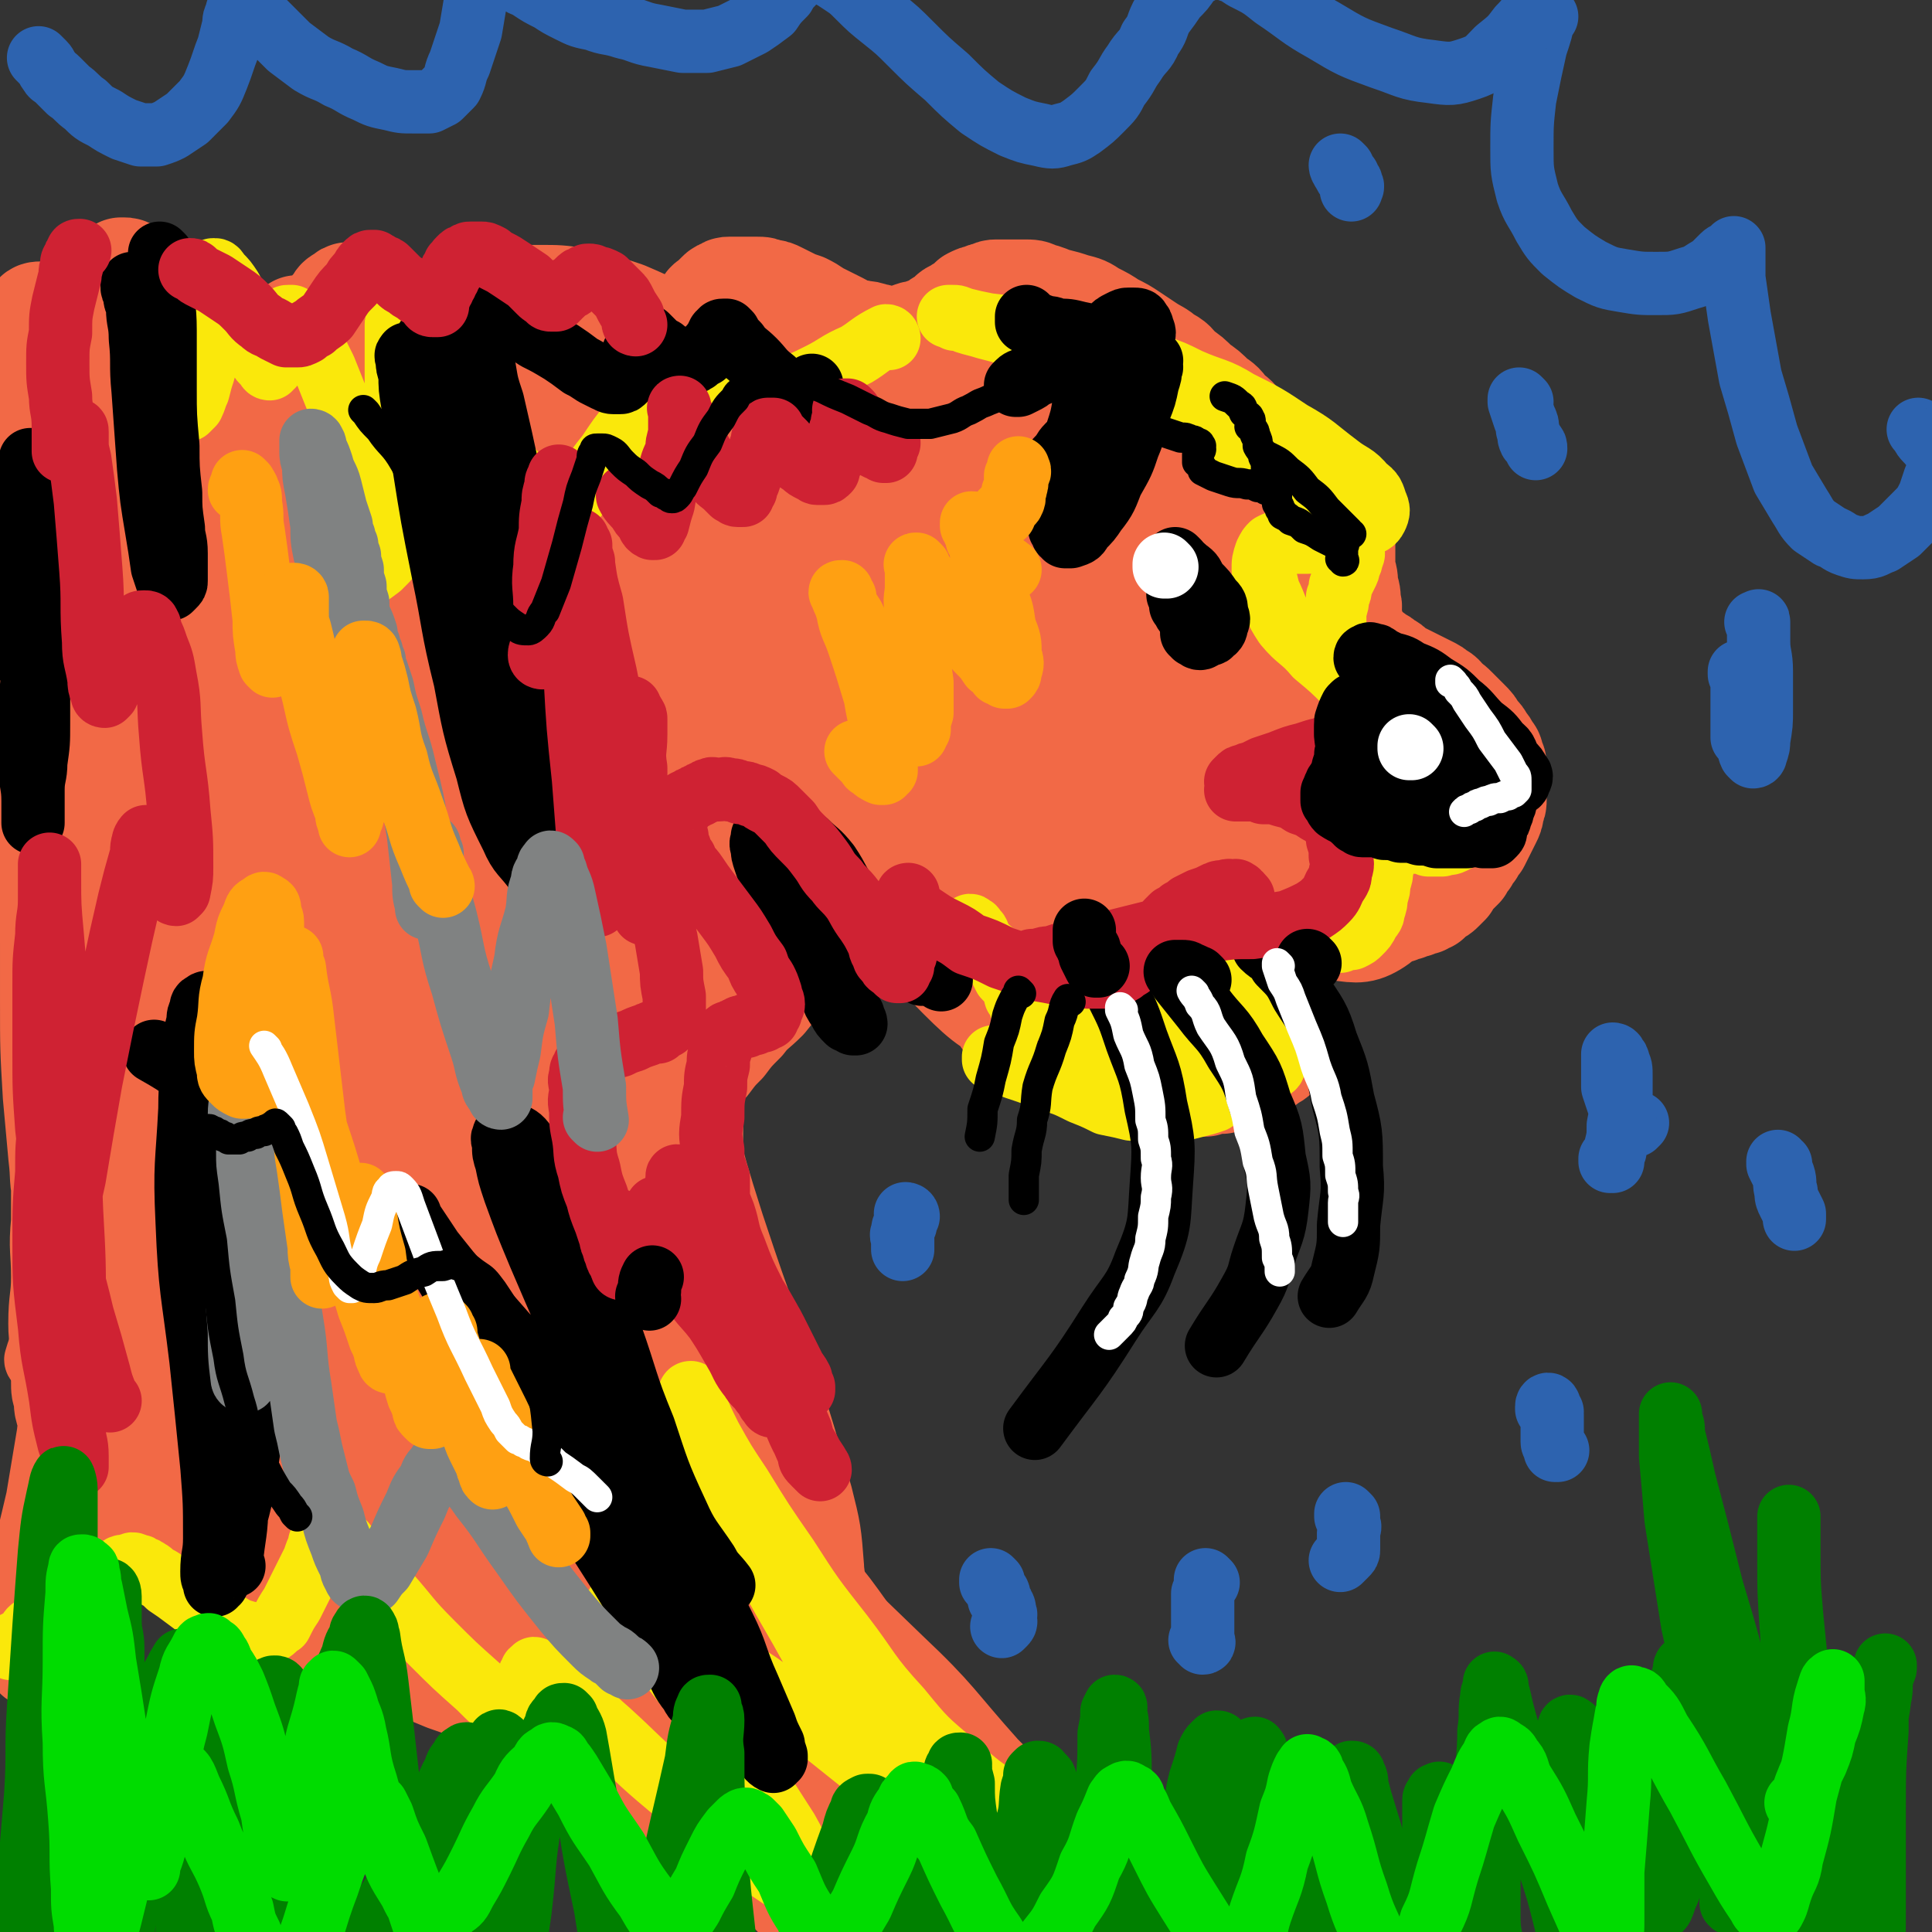 <svg viewBox='0 0 702 702' version='1.1' xmlns='http://www.w3.org/2000/svg' xmlns:xlink='http://www.w3.org/1999/xlink'><rect x="0" y="0" width="702" height="702" fill="#333333" stroke="none"/><g fill='none' stroke='#F26946' stroke-width='38' stroke-linecap='round' stroke-linejoin='round'><path d='M7,121c0,0 0,-1 -1,-1 0,0 1,1 1,1 2,0 2,1 4,1 2,0 2,0 4,0 2,0 2,1 4,1 2,0 2,0 4,0 2,0 2,0 5,1 2,0 2,0 5,1 3,0 3,0 6,1 2,0 2,0 5,1 2,0 2,0 5,1 3,0 3,0 7,1 4,1 4,1 9,2 5,1 5,1 10,3 5,2 5,2 10,4 4,1 4,1 9,3 4,1 4,1 9,3 4,1 4,2 8,3 4,1 4,1 8,2 3,0 3,1 6,1 2,0 2,0 5,0 2,0 2,0 4,-1 2,-1 2,-1 4,-2 1,-1 1,-2 3,-3 2,-2 2,-2 4,-3 2,-2 2,-2 4,-3 2,-2 2,-2 4,-3 2,-2 2,-2 4,-3 2,-1 2,-1 5,-2 2,-1 2,-1 5,-2 3,-1 3,-1 6,-1 4,0 4,0 8,0 4,0 4,0 9,0 4,0 4,0 9,1 4,1 4,1 9,2 4,1 4,0 8,1 3,0 3,0 7,1 3,0 3,1 6,1 2,0 2,0 5,0 2,0 2,0 4,0 2,0 2,-1 4,-1 1,-1 1,0 3,-1 1,-1 1,-1 3,-2 1,-2 1,-1 3,-3 1,-2 1,-2 2,-4 1,-2 1,-2 2,-4 0,-2 0,-2 1,-4 0,-2 0,-2 1,-3 0,-1 1,-1 2,-2 1,-1 1,-1 2,-2 1,-1 1,-1 2,-1 1,-1 1,-1 2,-1 1,0 1,0 3,0 1,0 1,0 3,0 2,0 2,0 4,0 2,0 2,0 4,1 2,0 2,0 4,1 2,1 2,1 4,2 2,1 2,1 5,2 2,1 2,1 5,3 2,1 2,1 4,2 2,1 2,1 4,2 2,1 1,1 4,2 1,1 2,0 4,1 2,0 2,0 5,1 2,0 2,1 4,1 2,0 2,0 4,0 2,0 2,-1 4,-1 2,-1 2,-1 4,-1 2,-1 2,-1 5,-2 2,-1 2,-2 5,-3 2,-2 1,-2 4,-3 1,-1 1,-1 3,-2 1,-1 1,-1 2,-2 2,-1 2,-1 3,-1 2,-1 2,-1 3,-1 2,-1 2,-1 3,-1 2,0 2,0 3,0 2,0 2,0 3,0 2,0 2,0 4,0 3,0 3,0 5,1 4,1 3,1 6,2 4,1 4,1 7,2 4,1 4,1 7,3 4,2 4,2 7,4 4,2 4,2 7,4 3,2 3,2 6,4 3,2 4,2 6,4 4,2 3,2 6,5 3,2 3,2 6,5 3,2 3,2 6,5 3,2 3,2 5,5 3,2 3,2 5,5 2,2 2,2 4,5 2,2 2,2 4,4 2,2 2,2 4,4 2,2 2,2 4,4 2,1 2,1 4,3 2,1 2,1 3,2 2,1 2,1 3,2 2,1 2,1 3,2 1,1 1,1 2,2 1,1 1,1 2,2 1,1 1,1 2,2 1,1 1,1 1,2 1,1 1,1 1,3 1,2 0,2 0,4 0,2 0,2 0,5 0,3 0,3 0,6 1,3 1,3 1,6 1,3 1,3 1,6 1,2 0,2 0,5 1,2 1,2 1,4 1,1 1,1 1,3 1,1 1,1 1,2 1,1 1,1 1,2 1,1 1,1 2,2 1,0 1,0 2,1 1,0 1,0 2,1 2,1 2,1 3,2 2,1 2,1 4,3 2,1 2,1 4,2 2,1 2,1 4,2 2,1 2,1 4,2 2,1 2,1 3,2 2,1 2,1 3,3 2,1 2,1 4,3 2,2 2,2 4,4 2,2 2,2 3,4 2,2 2,2 3,4 1,1 1,1 2,3 1,1 1,1 1,3 1,1 1,1 1,3 0,1 0,1 0,3 0,2 0,2 0,4 0,2 0,2 0,4 0,2 0,2 -1,4 0,2 0,2 -1,4 -1,2 -1,2 -2,4 -1,2 -1,2 -2,4 -1,1 -1,1 -2,3 -1,1 -1,1 -2,3 -1,1 -1,1 -2,3 -1,1 -1,1 -3,3 -1,1 -1,1 -2,3 -1,1 -1,1 -2,2 -1,1 -1,1 -3,2 -1,1 -1,1 -2,2 -1,0 -1,0 -2,1 -1,0 -1,0 -3,1 -1,0 -1,0 -3,1 -1,0 -1,0 -3,1 -1,0 -1,0 -3,1 -2,0 -2,0 -4,0 -3,0 -3,0 -6,0 -3,-1 -3,0 -7,-1 -4,-1 -4,-2 -9,-3 -4,-2 -4,-2 -9,-4 -4,-2 -4,-2 -9,-4 -4,-2 -4,-2 -8,-3 -3,-2 -3,-2 -6,-3 -2,-1 -2,-1 -5,-2 -2,-1 -2,-1 -4,-1 -2,-1 -2,-1 -4,-1 -1,-1 -1,-1 -3,-1 -1,-1 -1,-1 -2,-1 -1,-1 -1,0 -2,0 0,0 0,0 -1,0 0,0 0,0 -1,1 0,0 0,0 -1,1 0,0 0,0 0,1 0,1 0,1 0,2 0,1 0,1 0,2 1,1 1,1 1,3 1,2 1,2 1,5 1,3 1,3 2,6 2,4 2,4 4,8 3,4 3,4 5,8 4,4 4,4 7,8 4,3 4,3 8,7 4,3 4,3 7,6 3,1 3,1 5,3 2,1 2,1 3,2 1,1 1,1 2,2 1,0 1,0 1,1 1,0 1,0 1,1 1,0 0,0 0,1 0,0 1,0 0,1 0,0 0,0 -1,1 0,0 0,0 -1,1 0,0 0,0 -1,1 -1,0 -1,0 -2,1 -1,1 -1,1 -2,2 -1,1 -1,1 -3,2 -1,1 -1,1 -3,2 -2,1 -2,1 -4,2 -2,1 -2,1 -5,2 -2,1 -2,1 -5,2 -3,0 -3,0 -6,1 -3,0 -3,0 -7,0 -5,-1 -5,0 -10,-1 -5,-1 -5,-2 -11,-3 -5,-2 -5,-2 -11,-4 -4,-2 -4,-2 -9,-3 -3,-2 -3,-2 -7,-3 -2,-1 -2,-1 -5,-2 -1,-1 -1,-2 -3,-2 -1,-1 -1,-1 -3,-1 -1,-1 -1,-1 -2,-1 -1,-1 -1,-1 -2,-1 0,-1 0,-1 -1,-1 0,-1 0,-1 -1,-1 0,-1 0,-1 -1,-1 0,-1 0,-1 0,-1 0,-1 0,-1 0,-2 0,-1 0,-1 0,-2 0,-1 0,-1 0,-2 0,-1 1,-1 0,-2 0,-2 0,-2 -1,-4 -1,-5 -1,-5 -3,-9 -2,-8 -2,-8 -6,-15 -3,-9 -3,-9 -7,-17 -4,-7 -4,-7 -7,-13 -2,-4 -2,-4 -4,-7 -1,-1 -2,-2 -2,-2 -1,0 -1,1 0,2 0,2 0,2 1,4 1,3 1,3 3,7 3,5 2,5 7,10 5,6 5,6 11,11 9,6 9,6 18,11 10,4 10,5 19,8 9,2 9,2 17,3 6,0 6,1 11,0 4,-1 4,-1 6,-3 2,-2 2,-2 1,-4 0,-4 0,-4 -3,-7 -6,-9 -6,-9 -14,-17 -11,-12 -10,-13 -23,-23 -11,-10 -11,-10 -24,-17 -6,-4 -6,-4 -14,-5 -4,-1 -4,-1 -8,0 -4,0 -4,1 -7,3 -3,2 -3,2 -5,5 -3,3 -4,3 -5,8 -3,5 -3,5 -3,11 -1,6 -2,7 0,13 1,6 1,7 6,12 5,5 5,6 13,9 10,4 11,4 22,6 12,1 13,2 24,1 9,-1 10,-2 17,-6 5,-3 6,-4 7,-9 2,-7 1,-8 -1,-14 -2,-9 -2,-9 -7,-17 -4,-8 -5,-9 -12,-15 -5,-6 -6,-6 -13,-9 -5,-3 -5,-2 -11,-3 -4,-1 -5,-1 -10,0 -5,1 -5,0 -9,3 -6,2 -6,2 -10,7 -5,5 -6,6 -8,13 -3,7 -4,7 -3,15 0,9 -1,10 4,18 5,10 6,11 16,19 12,9 13,9 27,15 13,5 14,5 27,7 9,1 11,1 18,-2 6,-3 7,-4 9,-10 3,-8 2,-9 0,-17 -2,-14 -2,-14 -9,-26 -7,-13 -8,-13 -18,-24 -6,-8 -7,-8 -16,-13 -5,-4 -6,-3 -13,-4 -5,-1 -6,-2 -12,-1 -5,0 -5,1 -10,3 -6,2 -7,2 -10,6 -5,5 -5,6 -7,13 -4,8 -4,9 -4,18 0,11 -1,12 4,22 5,13 5,14 15,24 10,10 11,10 24,17 12,5 13,5 25,8 9,2 9,2 17,2 5,0 6,0 9,-2 3,-3 3,-4 3,-8 0,-8 0,-8 -3,-15 -4,-15 -4,-15 -11,-28 -8,-17 -8,-17 -20,-32 -9,-14 -10,-14 -22,-25 -8,-9 -8,-9 -19,-15 -5,-4 -6,-4 -12,-6 -5,-1 -6,-1 -10,0 -5,1 -5,1 -9,4 -5,2 -5,2 -8,6 -4,4 -5,4 -7,9 -4,6 -4,7 -4,14 -1,7 -2,7 1,14 2,8 2,9 9,15 11,9 12,10 27,15 18,6 18,5 37,8 16,1 16,2 31,0 7,-1 9,-2 13,-6 4,-4 3,-5 2,-10 -1,-7 -2,-8 -6,-14 -7,-12 -8,-12 -17,-23 -10,-13 -9,-15 -21,-26 -10,-11 -10,-11 -23,-18 -6,-5 -7,-5 -14,-6 -6,-1 -6,0 -11,1 -5,1 -5,0 -8,3 -4,2 -5,3 -7,7 -4,5 -5,5 -6,11 -2,9 -3,10 0,19 4,13 4,15 15,25 17,15 19,15 40,24 23,8 24,6 48,10 14,2 15,2 28,1 7,-1 9,-1 12,-5 4,-5 4,-7 3,-13 0,-9 -1,-10 -4,-18 -4,-14 -4,-15 -11,-27 -8,-15 -8,-14 -19,-27 -8,-10 -8,-11 -18,-19 -7,-6 -7,-6 -16,-9 -5,-2 -6,-2 -12,-2 -6,0 -6,0 -12,2 -5,2 -6,2 -11,6 -5,4 -5,3 -8,9 -5,6 -6,7 -6,15 -1,9 -1,11 4,19 7,13 7,14 19,23 17,11 18,11 37,18 18,6 18,5 36,7 12,1 12,1 23,-1 7,-2 8,-2 12,-6 3,-3 3,-5 3,-9 1,-6 0,-7 -2,-12 -3,-10 -3,-10 -9,-19 -6,-12 -6,-13 -15,-23 -7,-10 -7,-10 -17,-17 -7,-6 -8,-5 -18,-8 -7,-2 -8,-2 -16,-2 -6,0 -6,0 -13,2 -5,1 -6,1 -11,5 -4,3 -5,3 -8,8 -2,5 -3,6 -3,12 1,10 0,12 5,21 11,18 11,21 27,34 23,18 25,16 52,28 19,8 20,7 40,11 8,1 10,2 15,-1 5,-3 5,-5 5,-10 1,-8 -1,-8 -3,-16 -3,-12 -2,-13 -7,-24 -6,-17 -6,-17 -14,-33 -8,-17 -8,-18 -19,-33 -9,-14 -9,-14 -21,-26 -7,-8 -7,-8 -16,-13 -5,-4 -5,-4 -12,-5 -3,-1 -3,0 -7,1 -3,1 -3,1 -6,3 -3,2 -3,2 -6,6 -3,5 -3,5 -5,11 -2,9 -4,9 -4,19 1,16 0,17 5,32 7,19 7,20 18,36 12,17 13,17 29,30 15,11 17,10 34,17 10,3 11,5 21,4 6,-1 8,-2 10,-7 3,-6 2,-7 1,-14 -1,-9 -1,-10 -5,-18 -5,-16 -4,-16 -13,-30 -9,-16 -10,-16 -23,-30 -13,-15 -13,-15 -28,-27 -14,-12 -14,-13 -31,-22 -12,-8 -12,-7 -26,-12 -10,-4 -10,-4 -22,-5 -8,-1 -9,-1 -17,0 -7,0 -7,0 -12,3 -5,2 -6,2 -9,6 -5,4 -5,4 -7,9 -4,6 -4,7 -4,14 -1,11 -2,11 1,22 3,13 2,15 12,26 11,13 12,14 29,21 18,8 20,6 40,10 18,2 18,3 35,2 10,-1 12,-1 18,-7 6,-6 5,-9 5,-17 0,-11 -1,-12 -5,-22 -4,-15 -4,-15 -11,-29 -6,-14 -6,-14 -15,-26 -7,-10 -8,-10 -18,-17 -7,-6 -8,-6 -17,-10 -7,-3 -7,-3 -16,-4 -7,-1 -8,-2 -15,-1 -8,1 -8,1 -14,4 -7,3 -8,2 -13,7 -6,4 -6,4 -10,10 -5,5 -5,5 -7,12 -3,6 -3,7 -2,14 0,7 -1,8 3,14 4,7 5,8 13,12 15,6 16,6 33,8 21,2 22,2 42,-1 16,-2 18,-2 30,-9 9,-6 10,-8 13,-17 3,-8 2,-10 -1,-18 -2,-8 -4,-8 -9,-14 -5,-8 -5,-8 -12,-14 -7,-6 -7,-6 -16,-10 -7,-4 -7,-4 -16,-6 -7,-2 -7,-3 -15,-3 -6,-1 -6,0 -13,1 -5,1 -6,0 -10,3 -5,2 -5,3 -7,7 -3,5 -3,5 -3,11 -1,6 -2,7 1,13 3,10 3,11 11,19 15,14 16,14 34,24 26,13 27,12 54,22 23,8 23,8 46,15 13,3 13,4 26,6 4,0 7,0 8,-2 1,-2 0,-4 -3,-7 -3,-5 -4,-5 -9,-9 -9,-9 -9,-8 -19,-16 -15,-14 -14,-14 -30,-27 -14,-13 -14,-13 -30,-24 -11,-8 -11,-8 -23,-15 -7,-4 -7,-5 -16,-7 -5,-2 -6,-2 -12,-2 -4,0 -5,-1 -10,1 -4,1 -4,2 -9,5 -4,3 -4,3 -7,7 -4,4 -4,4 -5,10 -3,8 -3,8 -2,17 0,10 0,11 5,21 7,15 7,17 19,29 19,18 21,17 43,31 23,14 23,13 46,25 15,7 14,9 29,14 7,2 9,3 15,1 4,-1 4,-3 5,-7 2,-4 2,-5 1,-9 0,-6 0,-6 -2,-12 -3,-10 -2,-11 -7,-20 -6,-13 -6,-13 -15,-25 -9,-13 -9,-13 -20,-24 -9,-9 -9,-9 -20,-15 -6,-4 -7,-4 -15,-6 -4,-2 -5,-2 -10,-2 -3,-1 -3,-1 -7,0 -2,0 -3,0 -5,2 -2,2 -3,2 -4,5 -1,4 -2,5 -1,9 3,9 3,10 9,17 12,14 13,14 27,25 14,10 14,10 29,17 12,5 12,4 24,8 8,2 8,2 15,4 5,1 5,1 9,2 2,0 2,0 4,1 1,0 2,0 2,0 0,0 0,-1 -1,-1 -2,-2 -2,-2 -4,-3 -6,-4 -6,-4 -13,-8 -18,-10 -17,-11 -36,-20 -19,-10 -19,-11 -39,-19 -16,-7 -16,-7 -34,-10 -12,-2 -13,-2 -26,0 -10,1 -10,2 -20,6 -8,3 -8,3 -14,8 -5,3 -5,3 -7,8 -3,3 -4,4 -3,8 0,5 0,6 4,10 9,9 10,11 23,16 23,9 24,7 49,13 24,5 24,5 47,9 14,2 14,2 27,2 7,0 8,0 14,-3 3,-2 3,-3 4,-6 1,-3 0,-3 -1,-5 -1,-4 -1,-4 -4,-7 -6,-7 -5,-8 -13,-13 -15,-13 -15,-13 -33,-23 -22,-13 -22,-15 -46,-24 -19,-8 -19,-8 -39,-11 -17,-3 -17,-2 -33,0 -12,1 -12,1 -22,5 -9,3 -9,3 -16,8 -6,3 -6,3 -11,8 -4,4 -4,4 -7,9 -3,4 -3,4 -4,9 -1,4 -2,4 -1,8 0,3 0,5 4,7 6,4 7,3 15,5 11,2 12,3 24,2 11,-2 13,-1 23,-7 8,-6 8,-8 12,-17 2,-9 1,-10 0,-20 -2,-11 -2,-12 -6,-22 -5,-10 -5,-10 -12,-18 -6,-7 -6,-7 -13,-11 -7,-5 -8,-5 -15,-7 -8,-2 -8,-2 -15,-2 -9,0 -9,0 -17,3 -8,2 -8,2 -15,7 -7,4 -7,4 -12,10 -5,5 -5,6 -7,13 -3,6 -3,6 -3,13 -1,5 -2,6 1,11 2,5 3,6 9,8 8,3 9,2 19,2 11,-1 12,0 22,-5 9,-5 11,-6 17,-15 5,-9 4,-10 6,-20 1,-11 1,-11 0,-22 -1,-10 -2,-10 -4,-19 -3,-7 -3,-7 -6,-13 -3,-4 -3,-5 -6,-7 -3,-2 -3,-2 -6,-2 -3,-1 -3,-1 -5,0 -4,1 -4,1 -6,3 -5,3 -5,3 -8,8 -5,7 -6,7 -8,16 -4,11 -4,12 -5,24 -2,10 -3,11 -1,21 1,7 1,9 6,14 5,5 7,5 15,6 9,1 10,1 19,-2 12,-5 13,-5 22,-15 7,-10 8,-12 10,-24 2,-12 0,-13 -2,-25 -2,-10 -3,-10 -6,-19 -3,-7 -3,-7 -7,-13 -3,-4 -3,-4 -7,-6 -4,-2 -4,-2 -8,-2 -4,-1 -4,-1 -8,0 -6,1 -6,1 -11,3 -7,3 -7,3 -13,7 -8,5 -8,5 -14,12 -8,9 -8,9 -13,20 -6,10 -6,10 -9,22 -3,8 -2,9 -3,18 -1,5 -1,5 -1,11 0,3 -1,3 1,6 1,2 2,3 5,3 7,0 7,-1 15,-3 15,-5 16,-4 31,-11 14,-8 15,-8 28,-18 6,-6 7,-7 10,-15 1,-4 0,-5 -1,-9 -3,-5 -3,-5 -7,-8 -9,-6 -9,-6 -19,-10 -19,-7 -19,-7 -38,-11 -22,-5 -22,-5 -43,-7 -16,-2 -16,-2 -32,-1 -9,1 -9,1 -17,5 -5,2 -5,3 -8,7 -2,3 -2,3 -3,7 -1,3 -1,3 -1,6 0,2 0,2 1,5 1,3 1,3 3,6 3,4 3,4 7,8 7,6 7,6 15,12 14,10 15,10 30,19 16,9 16,9 32,19 13,7 13,7 26,15 6,3 6,4 13,7 1,1 3,1 4,1 0,0 -1,-1 -1,-1 -3,-2 -3,-2 -5,-4 -6,-5 -5,-5 -10,-10 -9,-9 -9,-9 -18,-18 -10,-10 -10,-10 -20,-19 -8,-7 -8,-7 -17,-12 -6,-4 -7,-4 -13,-5 -7,-2 -7,-2 -14,-1 -6,0 -6,1 -12,3 -6,2 -7,2 -12,6 -6,3 -6,3 -11,8 -4,4 -4,4 -6,9 -2,4 -3,5 -3,10 0,4 -1,5 2,9 5,6 5,8 13,11 17,6 18,4 36,7 21,2 21,2 42,3 15,0 15,0 30,0 6,0 6,0 13,-1 1,-1 2,-1 3,-2 0,-1 0,-2 0,-3 -1,-3 -1,-3 -3,-5 -5,-6 -5,-6 -11,-10 -14,-10 -14,-11 -28,-19 -16,-9 -16,-10 -32,-16 -12,-5 -13,-5 -25,-6 -6,-1 -6,0 -12,1 -3,0 -3,0 -5,2 -2,1 -2,1 -3,3 -1,1 -1,1 -1,3 0,2 -1,2 0,4 1,3 1,4 4,5 8,4 9,3 19,5 16,2 16,2 32,3 14,0 14,1 29,-1 6,-1 7,-1 12,-4 2,-2 2,-3 3,-6 0,-4 0,-4 0,-7 -1,-4 -1,-5 -3,-8 -3,-5 -3,-5 -6,-8 -4,-5 -4,-5 -9,-8 -6,-4 -6,-4 -12,-5 -7,-2 -7,-2 -14,-1 -8,1 -8,1 -15,4 -7,3 -7,4 -13,9 -6,5 -6,5 -11,11 -5,4 -5,4 -9,9 -4,4 -4,4 -7,8 -2,3 -2,3 -4,6 -1,2 -2,2 -2,4 -1,1 -1,2 0,3 1,2 1,2 3,3 8,3 9,3 18,4 25,2 25,2 51,3 28,1 28,1 56,2 18,1 18,1 37,2 9,0 9,1 18,1 2,0 3,-1 5,-2 0,-1 -1,-2 -1,-2 -3,-2 -3,-1 -5,-2 -5,-2 -5,-2 -9,-3 -9,-3 -9,-3 -18,-4 -12,-2 -12,-2 -24,-2 -11,0 -12,0 -22,3 -9,2 -9,3 -16,7 -6,3 -6,3 -11,8 -4,3 -4,3 -6,7 -2,3 -2,3 -3,7 -1,2 -1,3 0,5 0,2 1,3 3,4 5,3 5,3 12,4 11,1 12,1 24,1 15,0 15,-1 30,0 12,0 12,1 25,2 5,0 5,0 11,1 2,0 2,0 4,0 0,0 0,-1 0,-1 -2,-1 -2,-1 -4,-2 -5,-2 -5,-3 -10,-4 -9,-2 -9,-3 -17,-3 -10,-1 -11,-1 -20,0 -9,1 -10,1 -18,4 -7,2 -7,2 -12,7 -5,3 -5,4 -8,9 -3,4 -4,3 -6,8 -2,3 -2,3 -2,7 -1,4 -1,4 0,8 1,4 1,5 4,9 4,5 4,5 10,10 5,4 5,4 12,8 4,2 4,3 9,4 3,1 3,0 7,0 3,-1 3,-1 7,-3 4,-3 4,-3 9,-6 5,-4 5,-5 10,-9 4,-5 4,-5 9,-10 2,-3 2,-3 5,-6 1,-2 1,-2 3,-3 0,-1 0,-1 0,-1 -1,-1 -1,-1 -1,0 -2,1 -2,1 -3,3 -4,4 -5,3 -8,8 -7,7 -7,7 -12,15 -8,10 -8,10 -14,22 -7,11 -6,11 -11,23 -4,8 -4,8 -8,17 -3,7 -3,7 -6,14 -2,3 -3,3 -4,7 -1,1 -1,1 -1,3 0,0 -1,1 0,1 0,0 1,-1 2,-1 2,-2 2,-2 5,-3 5,-5 6,-4 11,-9 8,-8 8,-9 16,-17 7,-9 7,-9 15,-18 5,-8 5,-8 11,-16 3,-5 3,-5 7,-10 1,-3 1,-3 3,-6 0,-2 1,-2 1,-3 0,-1 -1,-1 -1,-1 -1,0 -1,0 -2,1 -3,1 -3,0 -5,2 -6,2 -6,2 -10,6 -8,5 -8,5 -15,11 -9,6 -9,6 -17,14 -8,6 -8,7 -15,14 -6,6 -6,6 -12,12 -4,4 -4,4 -7,8 -3,2 -3,2 -5,5 -1,1 -1,1 -2,2 -1,0 -1,0 -1,1 -1,0 -1,1 0,1 0,0 1,-1 2,-1 3,-2 3,-2 6,-3 6,-4 6,-4 13,-7 9,-5 9,-5 19,-9 9,-5 9,-5 19,-9 7,-4 7,-4 14,-8 5,-4 5,-4 10,-7 3,-3 3,-3 7,-5 2,-2 2,-2 4,-4 1,-1 1,-1 2,-2 0,-1 0,-1 1,-2 0,-1 0,-1 1,-1 0,0 0,0 0,0 -1,0 -1,-1 -1,0 -1,0 -1,0 -1,1 -1,0 -1,0 -1,1 -1,1 -1,1 -2,2 -2,2 -2,2 -4,4 -3,3 -3,3 -6,6 -4,4 -5,4 -8,8 -5,5 -5,5 -9,10 -4,4 -5,4 -8,8 -4,4 -4,4 -7,8 -3,3 -3,3 -6,7 -3,2 -3,2 -5,5 -2,2 -2,2 -4,5 -2,2 -2,2 -3,4 -2,2 -2,2 -2,4 -1,2 -1,2 -1,4 -1,1 -1,1 -1,3 -1,2 -1,2 -1,4 -1,2 0,2 0,5 0,3 0,3 0,7 0,6 -1,6 0,12 0,8 1,8 2,17 1,10 1,10 3,20 1,9 0,9 3,19 2,8 2,8 6,17 4,10 4,10 10,21 7,12 7,12 16,25 9,13 10,13 21,27 9,12 8,12 18,25 7,8 7,8 15,17 7,8 7,7 15,16 6,7 6,8 12,15 7,8 7,7 13,14 7,7 7,8 13,14 6,6 6,6 12,11 4,4 5,4 8,7 3,3 3,3 5,5 1,1 1,1 2,2 1,1 1,1 1,1 1,1 1,1 1,0 1,0 0,0 0,-1 0,0 1,0 0,-1 0,-1 0,-1 -1,-2 '/><path d='M314,686c0,0 -1,-1 -1,-1 0,0 0,0 1,0 0,0 0,0 0,0 -5,-1 -5,-1 -9,-3 -6,-2 -7,-1 -12,-4 -9,-3 -9,-3 -17,-7 -11,-4 -11,-4 -20,-10 -12,-6 -12,-7 -22,-14 -13,-10 -12,-10 -24,-19 -11,-9 -11,-9 -21,-17 -8,-7 -8,-7 -16,-13 -8,-6 -9,-6 -17,-11 -7,-5 -7,-5 -13,-10 -7,-6 -7,-6 -13,-11 -6,-6 -6,-7 -12,-12 -6,-6 -6,-5 -11,-10 -4,-4 -4,-4 -8,-8 -2,-3 -2,-3 -4,-6 -1,-2 -1,-2 -2,-3 -1,-1 -1,-1 -1,-1 0,-1 0,-1 1,0 1,0 1,1 2,2 3,2 3,2 6,4 7,5 7,5 15,10 17,11 18,11 35,23 26,18 26,17 51,37 26,21 25,22 50,45 18,16 17,17 36,32 11,10 11,10 23,18 7,6 7,6 16,11 4,3 4,3 9,5 2,2 2,2 5,2 1,1 1,1 3,0 1,0 1,0 2,-1 0,0 0,-1 0,-2 -1,-2 -1,-2 -1,-4 -3,-3 -3,-3 -5,-7 -6,-6 -6,-6 -11,-12 -9,-7 -9,-8 -18,-15 -13,-9 -13,-9 -27,-18 -15,-8 -15,-8 -30,-14 -16,-7 -16,-6 -32,-11 -16,-6 -16,-6 -31,-11 -15,-6 -15,-5 -29,-10 -12,-5 -12,-5 -24,-9 -11,-5 -11,-5 -21,-9 -9,-5 -9,-5 -17,-9 -8,-5 -8,-5 -16,-9 -8,-5 -8,-5 -15,-9 -7,-5 -7,-5 -14,-10 -6,-5 -5,-5 -11,-9 -3,-3 -4,-3 -7,-5 -2,-2 -2,-2 -4,-3 -2,-1 -1,-2 -3,-2 -1,-1 -1,-1 -2,0 -1,0 -1,0 -1,1 0,0 0,0 0,1 0,1 0,1 1,2 2,2 1,3 4,5 7,5 7,5 15,9 10,5 10,4 20,9 10,3 10,3 20,7 10,3 10,3 20,6 4,1 4,1 8,2 2,0 2,0 4,0 1,0 1,0 3,0 1,-1 1,-1 3,-1 1,-1 1,-1 3,-1 1,-1 1,-1 3,-1 1,-1 1,-1 2,-1 0,-1 0,-1 0,-1 -1,-2 -1,-2 -2,-2 -4,-3 -4,-3 -8,-4 -8,-3 -8,-3 -15,-5 -11,-3 -11,-3 -21,-5 -9,-2 -9,-2 -17,-3 -6,-1 -6,-1 -11,-1 -3,-1 -3,-1 -6,0 -2,0 -2,0 -4,2 -2,0 -2,0 -3,2 -2,1 -2,1 -3,3 -2,2 -2,2 -3,5 -2,3 -2,3 -4,6 -3,3 -3,3 -5,7 -3,3 -3,3 -5,7 -2,3 -2,2 -4,6 -2,2 -1,2 -3,5 -1,1 -1,1 -2,3 -1,1 -1,1 -2,2 -1,0 -1,1 -1,1 -1,0 -1,-1 -1,-1 -1,-5 -1,-5 -1,-9 1,-10 1,-11 3,-20 3,-14 3,-13 6,-26 2,-12 2,-12 4,-24 1,-10 2,-10 3,-19 1,-8 1,-8 2,-15 1,-7 0,-7 1,-13 0,-7 0,-7 1,-13 0,-8 1,-8 1,-15 0,-8 0,-8 0,-15 0,-7 0,-7 0,-13 0,-5 -1,-5 -1,-9 0,-3 0,-3 0,-6 0,-2 0,-2 0,-4 0,-2 0,-3 -1,-3 0,-1 -1,0 -1,1 -1,4 -1,4 -2,9 -1,8 -1,8 -2,16 -1,10 -2,10 -3,21 -1,10 0,10 0,20 0,8 -1,8 -1,17 0,6 1,6 1,12 0,4 0,4 0,9 0,3 0,3 1,6 0,3 0,3 1,6 1,1 2,3 3,3 2,-2 2,-4 3,-7 2,-10 2,-10 3,-20 1,-12 1,-12 2,-24 1,-13 1,-13 2,-26 1,-15 1,-15 1,-29 0,-15 0,-15 0,-30 0,-14 -1,-14 -1,-28 -1,-13 0,-13 -1,-26 0,-10 0,-10 -1,-19 0,-7 -1,-7 -1,-14 0,-5 0,-5 0,-10 0,-4 -1,-4 -1,-7 -1,-3 0,-3 -1,-6 0,-1 -1,-2 -1,-1 -1,6 -2,7 -2,14 -1,12 0,12 -1,25 -1,14 -1,14 -2,29 -1,16 -1,16 -2,33 -1,16 -1,16 -1,33 -1,15 -1,15 -1,30 0,10 0,10 0,21 0,7 0,7 1,15 1,6 0,6 2,12 2,3 3,6 6,6 4,-1 6,-3 9,-7 5,-9 5,-10 8,-19 4,-13 4,-13 7,-26 3,-15 3,-15 4,-30 1,-17 1,-17 1,-34 0,-18 0,-18 -1,-36 -1,-17 -1,-17 -4,-34 -2,-16 -3,-16 -6,-31 -2,-12 -2,-12 -5,-23 -2,-7 -2,-7 -4,-14 -2,-5 -2,-5 -3,-10 -1,-4 -1,-4 -2,-7 -1,-4 -1,-4 -2,-7 -1,-3 -1,-6 -3,-5 -2,0 -4,3 -5,7 -3,10 -2,10 -3,21 -1,14 -1,14 -2,29 -1,16 -1,16 -1,32 -1,17 -1,17 -1,34 0,18 0,18 0,36 0,17 0,17 1,34 1,11 1,11 2,22 1,8 0,8 2,16 1,5 1,5 3,11 2,4 1,5 5,9 2,1 4,2 6,1 5,-6 5,-7 8,-15 4,-13 3,-13 5,-26 2,-16 2,-16 3,-32 1,-18 2,-18 2,-36 0,-19 0,-19 -1,-37 -1,-18 -1,-18 -2,-36 -1,-15 -1,-15 -3,-29 -2,-12 -2,-12 -4,-23 -2,-9 -1,-9 -3,-17 -1,-7 -1,-7 -3,-13 -1,-5 -2,-5 -3,-10 -1,-4 -1,-4 -2,-8 -1,-3 -1,-3 -2,-5 -1,-2 0,-2 -1,-4 0,-1 -1,-2 -1,-1 0,3 0,4 1,8 3,12 4,12 7,24 4,16 4,16 9,32 5,18 5,18 11,36 6,19 6,19 12,39 6,20 6,20 12,40 16,52 15,52 32,104 2,6 2,7 6,11 2,1 4,1 6,0 4,-3 4,-4 6,-8 4,-11 5,-11 7,-22 3,-22 3,-22 2,-43 -2,-27 -2,-28 -7,-54 -5,-25 -5,-25 -13,-48 -7,-22 -8,-22 -17,-43 -8,-18 -8,-18 -17,-34 -6,-11 -6,-11 -13,-21 -4,-6 -4,-6 -9,-12 -2,-3 -2,-3 -5,-5 -1,-1 -1,-1 -2,-1 -1,0 -1,1 -1,2 0,2 0,2 0,4 0,5 0,5 0,10 0,13 1,13 1,27 1,24 -1,24 1,49 3,27 3,28 9,55 5,24 6,24 14,48 7,21 7,21 17,41 8,15 8,16 20,29 10,10 10,10 23,18 11,7 11,8 24,11 10,2 12,2 22,0 9,-3 10,-4 17,-11 6,-8 6,-10 9,-20 3,-16 3,-16 3,-32 -1,-21 -2,-21 -6,-41 -6,-26 -6,-27 -16,-51 -10,-24 -11,-24 -25,-45 -13,-19 -14,-18 -28,-35 -11,-13 -11,-13 -23,-25 -8,-8 -8,-8 -16,-14 -5,-3 -5,-3 -10,-4 -3,-1 -4,-1 -6,1 -2,2 -1,3 -2,6 -1,6 -2,6 -2,12 0,12 0,12 2,25 3,22 2,23 8,45 9,34 9,34 22,68 14,35 15,35 31,70 14,31 13,31 29,62 13,26 12,26 28,51 14,21 14,22 32,41 13,14 14,14 31,24 7,4 9,5 18,4 5,-1 6,-3 9,-8 2,-7 1,-8 1,-15 -1,-13 -1,-13 -4,-25 -6,-20 -6,-20 -14,-38 -12,-27 -13,-27 -27,-51 -15,-25 -15,-25 -32,-47 -15,-20 -16,-19 -33,-36 -16,-15 -17,-15 -33,-28 -11,-10 -12,-9 -23,-18 -7,-6 -7,-7 -14,-12 -4,-4 -5,-3 -9,-6 -2,-2 -2,-2 -4,-3 0,0 0,0 0,1 0,2 0,2 1,4 1,4 1,4 3,8 3,7 3,7 6,15 4,12 4,12 9,25 7,19 7,19 16,39 11,25 11,25 24,50 13,24 13,24 28,48 14,21 13,22 30,42 12,15 12,15 28,28 8,6 9,7 19,10 5,1 7,1 11,-1 3,-3 3,-5 4,-9 1,-9 0,-9 -1,-17 -4,-19 -4,-19 -9,-37 -10,-31 -9,-31 -22,-60 -13,-29 -14,-29 -30,-56 -14,-24 -14,-24 -29,-46 -13,-19 -13,-19 -26,-37 -10,-15 -10,-15 -20,-29 -8,-11 -8,-11 -16,-20 -6,-7 -7,-7 -13,-13 -3,-3 -3,-4 -6,-5 -2,-1 -3,0 -3,2 -1,2 0,2 1,5 2,5 2,5 4,11 6,15 6,15 13,30 13,28 13,28 27,56 16,33 16,33 33,66 15,32 16,31 31,64 10,23 10,23 20,47 6,16 7,16 13,33 3,9 2,10 6,20 1,3 2,3 4,6 0,0 0,-1 1,-1 0,-2 0,-3 0,-4 -1,-6 -2,-6 -3,-11 -4,-14 -3,-14 -6,-27 -7,-25 -6,-25 -14,-49 -10,-30 -11,-30 -22,-59 -10,-25 -10,-25 -19,-49 -8,-20 -8,-20 -15,-40 -6,-16 -5,-16 -10,-31 -3,-11 -3,-11 -6,-21 -2,-8 -2,-8 -4,-15 -1,-6 -1,-6 -2,-11 -1,-4 -1,-4 -1,-7 0,-2 -1,-3 0,-3 0,0 1,2 2,4 3,8 3,8 6,16 8,22 7,22 16,45 14,36 15,36 30,73 14,37 15,36 29,74 10,26 9,26 19,53 5,16 5,16 11,33 3,9 3,9 7,18 2,5 2,5 6,10 1,2 1,2 3,4 1,1 1,0 3,1 1,0 1,0 2,0 1,-1 1,-1 2,-1 1,-1 1,-1 2,-2 1,-4 1,-4 1,-7 -1,-8 -1,-9 -2,-16 -3,-17 -3,-17 -7,-32 -6,-21 -7,-21 -13,-41 -8,-22 -8,-22 -15,-43 -6,-19 -6,-19 -11,-38 -6,-19 -6,-19 -11,-37 -5,-14 -5,-14 -9,-28 -4,-11 -4,-11 -7,-21 -3,-8 -3,-8 -5,-16 -2,-5 -2,-5 -2,-9 0,-2 0,-2 1,-4 0,-1 -1,-1 0,-1 0,0 0,0 1,1 0,1 0,1 1,3 0,2 0,2 1,5 0,4 0,4 1,9 0,7 0,7 1,15 0,13 0,13 1,27 2,21 2,21 5,43 3,25 3,25 8,50 4,25 5,25 9,50 2,16 2,16 4,32 1,8 1,8 2,16 0,3 0,3 1,7 0,1 0,1 0,2 0,0 0,-1 0,-1 0,-1 0,-1 0,-2 0,-1 0,-1 0,-2 0,-3 0,-3 0,-5 0,-6 0,-6 0,-12 -1,-13 -1,-13 -1,-25 0,-20 0,-20 1,-40 0,-20 0,-20 1,-40 0,-19 0,-19 1,-38 0,-18 0,-18 2,-35 1,-13 1,-13 3,-25 1,-11 0,-11 3,-21 1,-7 2,-7 4,-13 0,-4 0,-4 1,-7 0,-2 0,-2 0,-3 0,-1 0,-1 0,-1 -1,-1 -1,0 -1,0 -1,0 -1,0 -2,1 -4,3 -4,3 -7,6 -8,7 -9,7 -16,15 -11,11 -11,11 -21,23 -10,11 -10,11 -19,23 -7,8 -7,8 -12,17 -4,5 -4,5 -7,12 -2,4 -2,4 -3,9 -1,2 -1,2 -1,4 0,1 -1,1 0,2 0,0 1,0 2,0 2,-1 2,-1 4,-2 4,-4 4,-4 8,-8 6,-9 6,-9 12,-19 7,-14 6,-14 13,-28 7,-15 7,-15 14,-30 5,-12 5,-12 10,-24 4,-9 4,-9 8,-18 2,-7 2,-7 4,-13 1,-5 1,-5 3,-9 0,-3 1,-3 1,-6 0,-1 -1,-2 -1,-2 -1,-1 -1,-1 -1,0 -2,1 -2,1 -3,3 -6,6 -6,6 -11,13 -12,17 -13,17 -23,35 -14,22 -13,22 -25,46 -10,19 -10,19 -19,39 -8,17 -7,17 -14,35 -6,13 -6,13 -11,27 -4,11 -5,11 -8,22 -3,8 -3,8 -5,17 -1,4 -1,4 -2,9 -1,2 -1,2 -1,5 0,1 0,1 1,2 1,0 1,0 3,0 5,-2 6,-2 11,-5 14,-9 14,-8 27,-18 17,-15 18,-15 33,-31 14,-16 13,-17 25,-34 9,-14 9,-14 17,-28 6,-11 5,-12 11,-23 4,-10 3,-11 8,-20 3,-7 3,-7 7,-13 2,-5 2,-5 4,-9 0,-1 1,-2 1,-2 0,-1 -1,-1 -1,0 -2,1 -1,1 -2,3 -2,2 -3,2 -4,5 -5,6 -5,6 -8,13 -6,11 -5,11 -9,23 -5,14 -5,14 -9,29 -4,13 -4,13 -6,27 -2,10 -2,10 -2,20 -1,8 0,8 1,17 0,8 0,8 2,16 1,7 1,7 3,15 1,7 2,7 4,15 2,7 1,7 4,15 2,7 2,7 5,14 3,7 3,7 7,14 3,6 3,6 8,13 4,6 4,6 9,13 5,8 5,8 11,16 6,9 6,9 13,18 8,11 8,11 16,22 9,13 9,13 19,26 9,12 9,12 18,24 9,11 9,11 17,20 7,8 7,8 14,14 3,3 3,3 6,5 2,1 2,1 3,1 1,1 1,1 1,0 1,0 1,0 0,-1 0,-2 0,-2 -2,-4 -2,-4 -2,-4 -6,-9 -10,-12 -10,-12 -23,-24 -20,-19 -21,-18 -42,-36 -25,-21 -24,-21 -49,-40 -22,-17 -22,-17 -44,-32 -20,-15 -20,-14 -40,-28 -19,-13 -19,-13 -37,-26 -15,-11 -14,-11 -28,-22 -10,-8 -10,-9 -20,-16 -8,-6 -9,-6 -17,-11 -5,-3 -5,-4 -10,-6 -3,-2 -3,-2 -6,-2 -2,-1 -2,-1 -3,0 -1,0 -1,1 0,2 1,2 2,2 4,4 6,4 6,4 12,9 20,13 20,13 41,27 33,22 34,22 67,45 30,21 31,20 61,43 25,18 24,18 49,38 20,15 20,15 40,32 11,9 10,9 21,18 4,3 4,3 7,4 1,1 2,0 2,-1 1,0 0,-1 -1,-2 -1,-2 -1,-2 -4,-5 -7,-8 -7,-8 -15,-16 -17,-19 -16,-20 -34,-37 -25,-24 -24,-24 -50,-45 -26,-21 -27,-21 -54,-39 -23,-16 -23,-15 -46,-29 -19,-13 -18,-14 -37,-25 -14,-9 -14,-9 -29,-16 -10,-5 -11,-4 -21,-7 -7,-2 -8,-2 -15,-3 -4,-1 -4,-1 -8,0 -2,0 -2,0 -3,2 -1,1 0,2 0,4 1,3 0,3 2,6 3,5 3,5 8,9 13,12 13,12 27,23 25,18 25,17 51,35 29,19 29,19 58,38 24,15 25,15 50,31 17,11 16,12 34,23 9,6 9,6 20,11 4,2 5,2 9,3 0,0 -1,-1 -1,-1 -3,-3 -3,-3 -6,-4 -7,-5 -8,-5 -14,-9 -17,-12 -16,-12 -32,-23 -26,-18 -26,-18 -51,-35 -26,-18 -26,-18 -51,-35 -22,-15 -21,-15 -43,-28 -14,-9 -15,-9 -29,-16 -11,-6 -11,-6 -22,-11 -8,-4 -8,-4 -17,-7 -5,-2 -5,-1 -10,-2 -4,-1 -4,-1 -7,-1 -2,0 -2,0 -4,1 -1,0 -1,1 -1,2 0,2 -1,3 1,5 6,6 6,7 14,12 25,14 25,14 51,27 37,18 37,16 74,36 31,16 31,17 62,36 22,13 22,13 44,28 14,9 14,9 29,19 6,4 7,3 14,8 1,0 2,1 3,2 0,0 -1,-1 -1,-1 -1,-1 -1,-2 -2,-2 -3,-2 -4,-2 -6,-3 -9,-6 -9,-6 -17,-11 -18,-11 -17,-12 -35,-21 -24,-13 -24,-13 -48,-24 -24,-12 -25,-11 -49,-21 -19,-8 -19,-7 -38,-15 -14,-6 -14,-7 -28,-13 -12,-6 -12,-6 -24,-10 -10,-4 -10,-4 -20,-7 -7,-3 -7,-3 -14,-5 -4,-2 -4,-2 -8,-3 -2,-1 -2,-1 -4,-1 -1,-1 -1,-1 -2,0 -1,0 -1,1 -1,2 0,1 0,1 0,3 1,2 1,2 2,5 2,3 1,3 4,6 3,3 4,3 8,6 7,4 7,4 15,8 9,4 9,5 19,8 13,4 13,3 26,6 9,1 9,1 18,3 5,0 5,-1 11,1 4,0 4,1 9,3 4,1 4,1 8,3 4,1 4,2 8,4 5,2 5,2 10,5 5,2 5,2 11,5 5,2 5,2 10,5 3,1 3,1 7,3 2,0 2,0 4,1 1,0 1,0 2,1 0,0 1,0 1,0 -1,-1 -1,-2 -2,-2 -5,-4 -5,-4 -9,-7 -10,-8 -10,-7 -19,-14 -13,-10 -13,-10 -25,-19 -12,-10 -12,-9 -23,-19 -11,-10 -10,-10 -20,-20 -11,-12 -11,-12 -21,-23 -10,-11 -10,-10 -19,-21 -8,-11 -8,-11 -15,-22 -6,-10 -6,-11 -11,-21 -4,-9 -4,-9 -7,-18 -2,-7 -1,-7 -2,-14 0,-5 0,-5 0,-10 0,-5 0,-5 1,-9 0,-4 0,-4 1,-8 0,-4 0,-4 1,-7 1,-3 1,-3 2,-6 1,-2 0,-3 1,-4 1,-2 1,-2 2,-2 1,-1 1,0 2,1 3,2 3,2 5,5 6,7 6,7 11,15 9,13 9,12 17,26 8,14 8,14 16,29 15,29 16,29 30,59 9,18 7,18 16,37 6,13 7,13 14,26 6,11 5,11 12,22 5,8 5,8 11,17 4,5 4,6 10,11 4,3 5,3 10,5 3,1 3,1 6,1 2,0 3,0 5,-1 2,-2 2,-3 2,-5 0,-6 0,-7 -1,-12 -3,-11 -3,-11 -6,-20 -7,-18 -7,-18 -15,-34 -7,-15 -8,-14 -16,-28 -6,-12 -6,-12 -12,-23 -4,-6 -4,-6 -7,-12 -1,-2 -2,-4 -2,-4 0,-1 1,1 2,3 3,4 3,4 6,8 12,14 12,15 26,29 26,27 27,26 54,54 29,29 29,29 58,60 23,25 22,25 46,51 12,14 12,14 25,27 6,6 7,6 13,11 2,2 3,2 4,2 1,1 0,0 -1,-1 -1,-1 0,-1 -2,-3 -2,-2 -2,-2 -5,-5 -6,-6 -6,-6 -13,-13 -15,-15 -15,-16 -31,-31 -23,-22 -23,-22 -46,-41 -24,-20 -25,-19 -49,-37 -23,-17 -23,-18 -46,-33 -17,-12 -18,-11 -35,-21 -11,-7 -11,-7 -23,-12 -7,-3 -7,-4 -14,-5 -4,-1 -4,-1 -7,0 -2,0 -2,0 -3,2 -1,0 -1,1 -1,2 0,1 1,1 2,3 2,3 2,4 5,7 12,11 12,11 25,22 25,22 26,21 51,44 29,27 27,28 56,56 26,25 26,26 53,50 15,15 16,14 33,28 7,7 7,8 15,13 1,2 2,1 4,1 0,0 -1,0 -1,-1 -2,-1 -1,-1 -2,-3 -3,-3 -3,-3 -5,-6 -8,-7 -8,-7 -15,-15 -17,-15 -17,-15 -34,-31 -24,-21 -25,-21 -48,-43 -23,-21 -22,-22 -44,-42 -18,-16 -18,-16 -36,-31 -13,-12 -13,-12 -26,-23 -8,-7 -8,-7 -17,-13 -5,-4 -6,-4 -11,-6 -2,-1 -2,-1 -3,-1 -1,-1 -1,-1 -1,0 0,0 0,0 0,1 1,2 0,2 2,4 3,4 4,4 8,8 13,12 13,11 26,24 25,23 26,23 51,48 32,31 31,31 63,64 30,31 29,31 60,62 13,14 12,15 27,26 2,3 5,3 7,2 1,0 -1,-2 -1,-4 -2,-2 -2,-2 -4,-5 -6,-6 -6,-5 -11,-12 -12,-14 -12,-14 -23,-29 -16,-19 -16,-19 -31,-37 -20,-25 -20,-25 -40,-48 -21,-25 -21,-25 -42,-49 -18,-21 -19,-21 -36,-42 -14,-17 -14,-16 -26,-33 -10,-14 -10,-15 -19,-29 -8,-12 -8,-12 -15,-24 -7,-12 -7,-12 -13,-24 -7,-12 -7,-12 -13,-24 -6,-12 -6,-12 -11,-24 -5,-12 -5,-12 -10,-23 -5,-12 -5,-12 -9,-23 -4,-12 -4,-12 -8,-23 -3,-11 -3,-11 -6,-22 -2,-9 -3,-9 -4,-17 -1,-8 -1,-8 -1,-16 0,-5 0,-5 1,-9 1,-3 1,-3 2,-6 1,-2 1,-2 2,-4 0,-1 0,-1 1,-2 0,-1 1,-1 1,-2 0,-2 0,-2 0,-3 0,-3 0,-3 0,-5 0,-3 0,-3 -1,-6 -1,-4 -1,-4 -2,-7 -1,-4 -1,-4 -2,-7 -1,-3 0,-3 -1,-6 0,-3 0,-3 -1,-5 0,-2 -1,-2 -1,-4 -1,-2 -1,-2 -1,-4 0,-2 0,-2 0,-3 0,-2 0,-2 0,-3 0,-2 0,-2 0,-3 0,-1 0,-1 0,-2 0,-1 0,-1 1,-1 1,-1 1,0 3,0 2,0 2,-1 5,0 4,0 4,1 9,2 6,1 6,1 12,2 7,1 7,1 14,3 13,3 13,3 26,7 9,3 9,3 19,6 6,2 6,1 12,3 3,1 3,1 6,2 1,0 1,0 3,0 1,0 1,0 2,-1 0,-2 0,-2 0,-4 -1,-4 -1,-4 -2,-8 -2,-6 -2,-6 -4,-11 -2,-6 -2,-6 -5,-11 -2,-5 -3,-5 -5,-9 -2,-3 -2,-3 -4,-6 -1,-2 -1,-2 -2,-3 -1,-1 -1,-1 -1,-1 0,0 1,1 2,2 2,2 2,2 5,5 6,6 6,6 13,12 15,11 14,12 31,22 21,12 22,11 44,22 15,7 15,8 32,14 5,2 6,2 12,2 2,-1 2,-2 3,-4 0,-3 -1,-3 -2,-5 -2,-3 -2,-3 -4,-6 -4,-5 -4,-5 -8,-9 -5,-6 -5,-6 -9,-11 -6,-7 -5,-7 -10,-14 -5,-7 -5,-7 -9,-13 -4,-6 -5,-5 -8,-11 -3,-4 -2,-4 -4,-8 -1,-2 -1,-2 -2,-4 -1,-1 -1,-1 -1,-2 0,-1 0,-1 0,-1 0,0 0,0 1,1 2,1 2,1 4,2 4,3 3,3 8,6 7,5 8,4 16,9 12,6 12,6 24,13 11,7 11,7 23,14 6,4 6,4 13,8 2,1 3,1 6,2 0,0 1,-1 1,-1 0,-2 -1,-2 -1,-3 -2,-3 -2,-3 -3,-5 -3,-4 -3,-4 -6,-7 -5,-4 -5,-4 -9,-8 -6,-5 -6,-6 -12,-10 -8,-6 -8,-6 -16,-10 -8,-4 -8,-4 -15,-7 -9,-3 -9,-3 -17,-5 -7,-1 -7,-1 -14,-1 -7,0 -7,0 -13,1 -6,1 -6,2 -11,4 -5,2 -5,1 -10,4 -4,2 -4,2 -8,5 -3,2 -3,2 -6,4 -2,1 -2,1 -4,3 -1,1 -1,1 -2,3 -1,1 -1,1 -1,2 -1,0 -1,1 -1,1 0,0 0,-1 0,-1 -1,-1 -1,-1 -1,-2 -1,-2 -1,-2 -1,-3 -1,-3 -1,-3 -2,-5 -2,-3 -2,-3 -3,-6 -1,-3 -1,-3 -2,-5 -1,-2 -1,-2 -2,-4 -1,-1 0,-1 -1,-2 0,0 -1,0 -1,0 -1,0 -1,0 -2,1 -2,1 -2,1 -3,3 -2,2 -2,2 -4,5 -3,4 -4,4 -6,8 -3,5 -3,5 -5,10 -2,5 -2,5 -4,11 -1,4 -1,4 -2,9 -1,3 0,3 -1,6 0,1 -1,1 -1,2 -1,0 -1,1 -1,1 -1,0 -1,-1 -1,-1 -2,-3 -2,-3 -4,-5 -4,-5 -4,-5 -7,-9 -6,-7 -6,-7 -11,-13 -6,-7 -6,-7 -11,-14 -5,-6 -5,-6 -9,-11 -3,-4 -3,-4 -5,-7 -2,-2 -1,-2 -3,-4 -1,-1 -1,-1 -2,-1 -1,0 -1,0 -1,0 -1,1 -1,1 -1,2 -1,2 -1,2 -1,4 -1,5 -1,5 -1,10 0,11 0,11 1,22 1,12 1,12 2,25 0,10 0,10 0,21 0,6 0,6 -1,12 0,3 0,3 -1,7 0,1 0,1 -1,3 0,1 0,2 -1,2 -1,0 -1,0 -2,-1 -2,-2 -2,-3 -3,-5 -2,-6 -2,-6 -3,-11 -2,-8 -2,-8 -4,-16 -2,-8 -2,-8 -3,-16 -1,-8 -2,-8 -3,-15 -1,-6 -1,-6 -2,-11 -1,-4 -1,-4 -2,-7 -1,-3 0,-3 -1,-5 0,-2 0,-2 -1,-3 0,-1 0,-2 -1,-2 -1,0 -2,0 -2,1 -2,4 -2,4 -3,9 -2,8 -1,8 -2,17 -1,10 -1,10 -2,21 0,9 0,9 0,19 0,8 0,8 0,17 0,7 0,7 1,15 0,5 1,5 1,11 0,3 0,3 0,7 0,3 1,3 1,6 0,2 0,2 0,4 0,1 1,1 1,3 0,1 0,2 0,2 0,-1 1,-2 1,-3 0,-5 0,-5 0,-10 0,-8 -1,-8 -1,-16 -1,-8 -1,-8 -1,-15 -1,-7 0,-7 -1,-14 -1,-6 -1,-6 -2,-12 -1,-5 0,-5 -1,-9 0,-4 0,-4 -1,-8 0,-3 0,-3 -1,-6 -1,-2 -1,-2 -2,-4 -1,-2 0,-3 -1,-4 -1,-1 -1,-2 -2,-1 -1,1 -2,2 -2,5 -1,7 0,7 0,15 0,10 0,10 0,21 0,12 0,12 0,24 0,12 0,12 0,25 0,13 0,13 0,26 0,9 0,9 0,19 0,7 0,7 0,15 0,5 0,5 0,11 0,4 0,4 0,8 0,3 0,3 0,6 0,2 0,2 0,5 '/></g>
<g fill='none' stroke='#FAE80B' stroke-width='23' stroke-linecap='round' stroke-linejoin='round'><path d='M170,118c0,0 -1,-1 -1,-1 1,7 2,9 4,17 2,12 1,12 3,24 1,10 1,10 3,21 1,10 1,10 2,20 0,6 0,6 1,12 0,3 0,3 1,7 0,2 0,2 0,4 0,0 0,1 0,1 -1,0 -1,-1 -1,-1 -1,-2 -1,-2 -1,-4 -2,-6 -2,-6 -3,-11 -3,-9 -3,-9 -5,-18 -4,-12 -4,-12 -7,-24 -3,-10 -3,-10 -6,-19 -3,-8 -2,-8 -5,-15 -2,-5 -3,-5 -5,-9 -2,-3 -2,-3 -3,-5 -1,-1 -1,-1 -1,-1 -1,0 -1,0 -1,0 -1,1 -1,1 -1,2 0,1 0,1 0,3 0,3 0,3 0,6 0,6 0,6 0,12 0,8 0,8 0,17 0,8 -1,8 -1,17 -1,6 -1,6 -1,12 -1,3 0,3 -1,6 0,0 -1,1 -1,1 -1,0 -1,-1 -1,-1 -1,-2 -1,-2 -2,-4 -2,-6 -2,-6 -4,-12 -4,-11 -3,-11 -7,-21 -4,-10 -4,-10 -8,-20 -3,-6 -3,-6 -6,-12 -2,-3 -2,-3 -4,-5 -1,-1 -1,-1 -2,-2 -1,0 -1,0 -1,0 -1,0 -1,0 -1,1 -1,1 -1,1 -1,2 0,1 0,1 0,3 0,2 -1,2 -1,4 -1,1 -1,1 -1,3 -1,1 -1,1 -1,3 -1,1 -1,1 -1,2 -1,0 -1,1 -1,1 -1,0 -1,-1 -1,-1 -1,-1 -1,-1 -2,-2 -1,-2 -1,-2 -2,-4 -1,-3 -1,-3 -2,-6 -2,-4 -1,-4 -3,-8 -2,-4 -2,-4 -4,-8 -2,-3 -2,-3 -4,-5 -1,-1 -1,-2 -2,-2 -1,0 -1,0 -2,1 -1,1 -1,1 -1,3 0,2 0,2 0,4 0,2 1,2 1,5 0,3 0,3 0,6 0,4 0,4 0,9 -1,4 -1,4 -2,9 -1,3 -1,3 -2,7 -1,2 -1,3 -2,5 -1,1 -1,1 -2,2 '/><path d='M377,663c0,0 0,-1 -1,-1 -5,-3 -6,-3 -11,-7 -9,-6 -9,-6 -17,-13 -12,-10 -12,-10 -21,-21 -12,-13 -11,-14 -21,-27 -11,-14 -11,-14 -20,-28 -9,-13 -9,-13 -17,-26 -6,-9 -6,-9 -11,-18 -3,-6 -3,-6 -5,-11 -1,-2 -2,-2 -2,-4 -1,-1 0,-1 0,-1 0,0 0,0 0,1 0,2 0,2 1,4 1,3 0,3 2,7 2,6 2,6 5,12 5,12 5,12 12,24 9,19 9,19 20,38 10,18 10,18 23,36 9,14 9,14 21,27 7,9 7,9 16,17 5,5 5,5 10,9 3,2 3,2 5,4 1,1 1,1 1,1 1,1 2,1 1,1 0,0 -1,0 -2,-1 -1,-1 -1,-1 -3,-3 -4,-3 -4,-3 -9,-7 -10,-8 -9,-9 -19,-18 -15,-12 -15,-12 -30,-24 -15,-12 -15,-12 -29,-22 -12,-8 -12,-8 -23,-15 -8,-5 -8,-5 -15,-9 -5,-3 -5,-3 -9,-4 -2,-1 -2,-1 -4,-1 -1,0 -1,0 -1,1 0,0 0,1 1,2 1,2 1,2 3,4 3,3 3,3 7,7 6,6 7,6 13,14 10,12 10,12 20,26 9,14 9,14 18,28 5,9 5,10 10,18 2,4 2,4 4,7 0,1 0,2 0,2 -1,1 -2,1 -2,0 -3,-1 -2,-1 -4,-3 -5,-3 -5,-2 -9,-6 -9,-6 -9,-6 -17,-14 -13,-10 -13,-10 -25,-20 -12,-10 -11,-10 -22,-20 -7,-6 -7,-7 -13,-12 -4,-4 -4,-4 -7,-6 -2,-2 -2,-2 -4,-3 -1,-1 -1,-1 -2,-1 -1,-1 -1,-1 -1,0 -1,0 -1,0 -1,1 -1,0 0,1 0,2 0,1 0,1 0,3 0,1 0,1 0,3 0,1 0,1 0,3 0,1 0,1 0,3 0,1 -1,1 -1,2 -1,0 -1,1 -2,1 -3,-1 -3,-1 -5,-2 -6,-5 -6,-5 -11,-10 -9,-8 -9,-8 -17,-16 -9,-9 -8,-9 -16,-18 -5,-5 -5,-5 -9,-10 -3,-3 -3,-4 -5,-6 -2,-2 -1,-2 -3,-3 -1,-1 -2,-1 -3,-1 -1,-1 -1,-1 -2,0 -1,0 -1,0 -2,1 -1,0 -1,1 -1,2 -1,2 -1,2 -2,5 -2,4 -2,4 -4,8 -2,4 -2,4 -4,8 -2,3 -2,3 -4,7 -2,1 -2,2 -4,3 -2,1 -3,1 -5,1 -4,-1 -4,-1 -7,-2 -5,-3 -5,-3 -9,-5 -5,-3 -5,-3 -9,-6 -4,-3 -4,-3 -7,-5 -2,-2 -2,-2 -4,-3 -2,-1 -2,-2 -3,-2 -1,-1 -1,-1 -2,-1 -1,-1 -1,-1 -2,-1 -2,-1 -2,-1 -3,0 -3,0 -3,0 -5,2 -4,1 -4,1 -8,4 -5,2 -5,2 -9,6 -4,2 -4,3 -7,6 -2,2 -3,1 -5,4 -2,1 -2,1 -3,3 -1,1 -1,1 -2,2 -1,0 -1,0 -2,1 -1,0 -1,0 -1,1 -1,0 -1,0 -1,1 '/><path d='M362,385c0,0 -1,-1 -1,-1 0,0 0,1 0,1 4,1 4,1 8,3 6,2 6,2 11,4 7,2 7,2 13,5 5,2 5,2 9,4 5,1 5,1 9,2 4,0 4,0 8,1 4,0 4,0 7,0 4,-1 4,-1 8,-2 4,-1 4,-1 7,-2 3,-2 3,-2 6,-3 3,-1 3,-1 5,-2 2,-1 2,-1 4,-2 2,-1 2,-1 3,-2 1,-1 1,-1 2,-2 1,-1 2,-1 2,-2 1,-2 1,-2 1,-3 1,-2 1,-2 1,-4 0,-3 0,-3 -1,-5 0,-3 -1,-3 -2,-6 -1,-4 -1,-4 -3,-7 -1,-4 -2,-4 -4,-7 -2,-3 -1,-4 -4,-6 -1,-3 -1,-2 -4,-4 -1,-1 -1,-1 -3,-2 -1,-1 -1,-2 -2,-2 0,-1 -1,-1 -1,0 0,0 1,0 1,1 1,0 1,0 2,1 3,1 3,1 5,3 4,1 4,1 8,3 4,1 4,1 7,2 3,0 3,0 5,1 2,0 2,0 3,1 1,0 1,0 1,0 1,0 1,-1 1,0 0,0 0,0 -1,1 -1,0 -1,0 -2,1 -1,1 -1,1 -3,3 -2,2 -2,2 -4,5 -2,3 -2,3 -5,6 -3,3 -3,3 -6,6 -2,2 -2,2 -5,5 -2,2 -2,2 -6,4 -3,1 -3,1 -7,2 -4,0 -4,1 -8,1 -4,0 -4,0 -8,-1 -4,-1 -4,-2 -8,-3 -4,-2 -4,-2 -9,-4 -4,-2 -4,-2 -8,-4 -4,-3 -4,-3 -8,-5 -2,-2 -2,-2 -5,-3 -1,-1 -1,-1 -3,-2 0,-1 -1,-1 -2,-1 0,0 0,0 -1,0 0,0 0,-1 -1,0 0,0 0,0 -1,1 0,0 0,0 -1,1 0,0 0,0 0,1 0,0 0,1 0,1 0,0 1,-1 0,-1 0,-1 0,-1 -1,-1 -1,-2 0,-2 -2,-4 -1,-4 -1,-4 -4,-7 -2,-4 -2,-4 -5,-8 -1,-3 -2,-3 -4,-6 -1,-2 0,-2 -2,-3 0,-1 0,-1 -1,-1 0,-1 -1,-1 -1,0 0,0 1,1 1,2 2,2 2,2 4,4 5,4 5,4 9,8 7,5 7,4 14,9 8,4 8,4 15,8 7,3 7,4 14,7 6,2 6,2 11,4 4,1 4,0 8,1 3,0 3,0 5,1 2,0 2,0 3,0 1,0 1,-1 1,-1 1,-1 1,-1 0,-1 0,-1 -1,-1 -2,-2 -2,-2 -2,-2 -4,-4 -2,-3 -2,-3 -4,-5 -1,-2 -2,-2 -3,-4 -1,-3 0,-3 -1,-5 0,-2 0,-2 0,-3 1,-2 0,-2 1,-3 1,-2 2,-1 3,-2 2,-1 2,-2 3,-2 2,-1 2,-1 4,-1 3,-1 3,-1 5,-1 4,-1 4,-1 7,-1 5,-1 5,-1 10,-1 5,-1 5,0 10,0 5,-1 5,-1 9,-1 4,-1 4,-1 7,-1 3,-1 3,-1 5,-1 2,-1 2,-1 4,-1 2,-1 2,-1 3,-2 2,-2 2,-2 3,-4 1,-2 2,-2 2,-4 1,-3 1,-3 1,-5 1,-3 1,-3 1,-5 1,-3 1,-3 1,-5 1,-2 0,-2 1,-4 1,-2 1,-2 2,-3 1,-1 1,-2 2,-2 2,-1 2,-1 3,-1 2,-1 2,-1 4,0 3,0 3,0 5,1 3,0 3,0 5,0 2,-1 2,0 4,-1 2,-1 2,-1 3,-2 2,-2 2,-2 2,-4 1,-3 1,-3 0,-5 -1,-4 -1,-4 -3,-7 -2,-5 -3,-5 -6,-9 -4,-6 -4,-6 -8,-11 -4,-5 -4,-5 -8,-10 -2,-4 -2,-4 -5,-7 -1,-2 -1,-2 -3,-3 0,-1 0,-1 -1,-1 0,0 0,0 -1,1 0,0 0,0 0,1 0,1 0,1 0,2 0,1 0,1 0,2 0,1 0,1 0,2 0,0 1,0 0,1 0,0 0,0 -1,0 -1,-1 -1,-1 -2,-2 -3,-3 -3,-3 -6,-6 -5,-5 -5,-5 -11,-10 -5,-6 -6,-5 -11,-11 -4,-6 -3,-6 -6,-12 -1,-4 -1,-4 -2,-8 0,-3 0,-3 1,-6 1,-2 1,-2 2,-3 2,-1 2,-1 3,-1 2,0 2,0 4,0 3,0 3,0 6,0 4,0 4,-1 7,-1 4,-1 4,-1 8,-2 3,-1 3,-1 6,-3 2,-1 3,-1 4,-3 1,-2 1,-3 0,-5 -1,-3 -1,-4 -4,-6 -4,-5 -5,-4 -10,-8 -8,-6 -8,-7 -17,-12 -9,-6 -9,-6 -19,-11 -8,-5 -9,-4 -18,-8 -6,-3 -6,-3 -12,-5 -4,-2 -4,-2 -8,-3 -2,-1 -2,-1 -5,-2 -1,-1 -1,-1 -2,-1 0,-1 -1,-1 -1,-1 0,0 1,0 1,0 2,0 2,0 3,1 2,0 2,0 4,1 2,0 2,1 3,1 1,0 2,0 2,0 0,0 -1,0 -2,0 -3,-1 -3,-1 -6,-1 -7,-2 -7,-2 -14,-3 -9,-2 -9,-2 -19,-4 -8,-2 -8,-2 -17,-3 -5,-1 -5,-1 -9,-2 -3,-1 -2,-1 -4,-1 -1,0 -2,0 -1,0 0,0 0,0 2,1 1,0 2,0 4,1 3,1 4,1 7,2 8,2 7,2 14,4 10,2 10,2 19,5 10,3 10,3 19,8 10,5 10,5 18,11 9,6 9,6 17,12 9,6 9,6 17,12 7,4 7,4 13,9 5,3 5,3 9,8 3,3 3,3 5,7 2,2 2,2 2,5 1,1 1,1 0,3 0,1 0,1 -1,3 0,1 0,1 -1,3 -1,2 -1,2 -2,4 0,2 0,2 -1,4 0,2 0,2 -1,5 0,3 0,3 0,6 1,3 1,4 3,7 4,5 4,5 8,10 6,5 6,5 12,10 7,5 8,4 15,9 6,3 6,3 12,7 4,2 4,2 8,4 2,1 2,1 4,2 1,0 2,0 2,1 1,0 0,0 0,1 0,0 0,0 -1,1 -1,0 -1,0 -2,1 -1,0 -1,0 -3,1 -2,0 -2,0 -4,1 -2,0 -2,1 -5,1 -5,0 -5,-1 -11,-1 '/><path d='M323,123c0,0 0,-1 -1,-1 -6,3 -6,4 -11,7 -7,3 -7,4 -13,7 -6,3 -6,3 -12,5 -5,1 -5,1 -9,2 -4,0 -4,0 -8,0 -4,-1 -4,-1 -8,-2 -4,-1 -4,-1 -7,-2 -3,-1 -3,-1 -6,-2 -2,-1 -2,-1 -4,-1 -1,0 -1,0 -2,0 -1,0 -1,0 -1,1 -1,0 -1,0 -1,1 -1,1 -2,1 -2,2 -2,2 -2,2 -3,5 -3,4 -3,4 -6,9 -4,5 -4,5 -8,11 -4,5 -4,5 -7,10 -3,3 -3,3 -5,6 -2,1 -2,2 -3,3 -2,0 -2,0 -3,0 -3,-1 -3,-1 -5,-2 -5,-3 -5,-3 -8,-7 -6,-6 -5,-6 -10,-12 -5,-6 -5,-6 -9,-11 -4,-4 -4,-4 -7,-7 -2,-2 -2,-2 -4,-3 -1,-1 -1,-1 -2,-1 -1,0 -1,1 -1,2 -1,2 0,2 0,4 0,4 1,4 1,8 0,7 0,7 -1,14 -2,7 -1,8 -4,15 -3,7 -3,7 -7,13 -4,5 -4,5 -8,9 -4,3 -4,3 -9,6 -5,2 -5,2 -10,4 '/></g>
<g fill='none' stroke='#000000' stroke-width='23' stroke-linecap='round' stroke-linejoin='round'><path d='M176,134c0,0 -1,-1 -1,-1 0,0 0,1 1,1 0,0 0,0 0,0 1,6 1,6 3,12 3,13 3,13 6,27 4,19 3,19 7,39 4,22 4,22 8,44 3,19 2,19 5,38 1,11 1,11 2,22 0,4 0,4 1,9 0,0 0,1 0,1 -1,0 -1,-1 -1,-1 -1,-2 -1,-2 -1,-4 -2,-7 -2,-7 -4,-13 -6,-17 -6,-17 -11,-33 -7,-21 -7,-21 -13,-42 -6,-18 -6,-18 -10,-36 -4,-15 -4,-15 -7,-30 -3,-11 -3,-11 -5,-21 -2,-6 -1,-6 -3,-11 -1,-3 -2,-3 -3,-5 -1,-1 -1,-1 -1,-1 -1,0 -1,-1 -1,0 -1,0 0,1 0,2 0,2 0,2 1,5 0,5 0,5 1,11 1,11 2,11 4,22 3,19 3,19 7,39 4,19 3,19 8,39 3,16 3,17 8,33 3,12 3,12 9,24 3,7 4,6 9,13 2,2 1,3 4,5 1,1 1,1 3,1 1,-1 1,-1 2,-2 1,-3 1,-3 1,-6 0,-8 1,-8 0,-15 -2,-14 -2,-14 -5,-28 -4,-18 -4,-18 -9,-35 -4,-15 -4,-15 -9,-29 -4,-10 -4,-10 -8,-20 -3,-7 -2,-7 -5,-14 -3,-6 -3,-6 -6,-11 -3,-5 -3,-5 -5,-10 -2,-5 -2,-5 -3,-9 -1,-4 -1,-4 -1,-7 0,-3 0,-3 0,-5 0,-2 0,-2 0,-3 0,-2 -1,-2 0,-3 0,-1 0,-1 1,-2 0,-1 0,-1 1,-1 0,0 0,0 1,1 0,1 0,1 1,2 0,2 0,2 1,5 1,5 1,5 2,11 2,10 2,10 4,20 4,16 4,16 8,33 4,18 4,18 9,37 4,14 4,14 9,28 3,9 3,9 6,18 1,3 1,3 3,7 1,1 1,1 2,3 0,0 0,1 1,1 0,0 0,-1 0,-1 -1,-1 -1,-1 -1,-2 -1,-3 -1,-3 -1,-5 -2,-7 -2,-7 -4,-13 -5,-13 -5,-13 -9,-25 -6,-19 -6,-19 -11,-37 -5,-16 -5,-16 -9,-31 -4,-12 -4,-12 -7,-23 -2,-6 -2,-6 -4,-11 -2,-3 -1,-3 -3,-6 -1,-1 -1,-2 -2,-2 -1,0 -1,0 -2,1 '/><path d='M263,576c0,0 -1,-1 -1,-1 0,0 1,1 1,1 -3,-4 -4,-4 -6,-8 -6,-9 -7,-9 -11,-18 -7,-15 -7,-16 -12,-31 -7,-17 -6,-17 -12,-34 -6,-16 -6,-17 -12,-32 -5,-13 -5,-13 -11,-24 -4,-7 -4,-7 -8,-13 -2,-3 -3,-3 -5,-4 -1,-1 -1,-1 -2,0 -1,0 -1,0 -1,1 -1,1 0,1 0,3 0,3 0,3 1,6 1,5 1,5 3,11 4,11 4,11 9,23 9,21 9,21 19,43 11,26 11,26 23,53 9,22 9,22 19,44 6,14 6,14 14,28 3,6 3,6 7,13 1,1 1,2 3,3 0,0 0,-1 1,-1 0,-1 0,-1 0,-1 -1,-3 -1,-3 -1,-4 -2,-4 -2,-4 -3,-7 -3,-7 -3,-7 -6,-14 -5,-11 -4,-12 -9,-22 -7,-14 -7,-14 -15,-27 -9,-14 -9,-14 -18,-26 -9,-13 -9,-13 -19,-24 -10,-11 -10,-11 -20,-21 -8,-9 -8,-9 -15,-17 -7,-7 -7,-7 -13,-14 -4,-5 -4,-5 -8,-10 -2,-3 -2,-3 -4,-6 -1,-2 -1,-2 -2,-3 0,-1 0,-2 0,-1 0,0 0,1 1,2 2,3 2,3 4,6 4,6 4,6 8,13 10,17 11,17 21,35 13,22 12,23 25,46 11,19 12,19 24,39 6,10 6,11 13,22 3,5 2,5 6,10 1,2 1,2 3,4 0,0 0,0 1,0 1,-1 1,-1 2,-1 '/><path d='M320,345c0,0 -1,0 -1,-1 -1,-3 -1,-3 -2,-6 -4,-6 -5,-6 -8,-11 -5,-7 -4,-7 -8,-13 -4,-5 -4,-4 -8,-8 -3,-2 -3,-2 -5,-4 -1,-1 -1,-1 -2,-2 -1,-1 -1,-1 -2,-1 -1,-1 -1,-1 -1,-1 -1,0 0,0 0,1 0,1 -1,1 0,2 0,2 0,2 1,4 1,3 1,3 2,7 1,5 1,5 3,10 2,6 2,6 4,12 1,5 1,5 3,11 1,4 1,4 3,9 1,3 1,3 3,7 1,3 1,3 3,6 1,2 1,2 3,4 0,0 1,0 2,1 0,0 1,0 1,0 0,-1 -1,-2 -1,-3 -2,-3 -2,-3 -3,-6 -3,-5 -4,-5 -6,-9 -4,-6 -4,-6 -7,-12 -4,-6 -4,-6 -7,-12 -3,-5 -4,-5 -6,-10 -2,-4 -2,-4 -3,-7 -1,-3 -1,-3 -1,-5 -1,-2 0,-2 0,-3 0,-1 0,-1 0,-1 0,0 0,0 0,0 '/><path d='M85,569c0,0 -1,0 -1,-1 1,-11 2,-11 2,-22 0,-19 0,-19 0,-37 0,-21 0,-21 0,-41 0,-19 0,-19 0,-38 -1,-17 -1,-17 -2,-33 -1,-10 -1,-10 -3,-19 -1,-5 -1,-5 -3,-10 -1,-2 -1,-2 -2,-3 -1,-1 -1,-1 -2,0 -1,0 -1,1 -1,2 -1,2 -1,2 -1,4 -1,4 -1,4 -1,9 -1,11 -2,11 -2,23 -1,20 -2,20 -1,41 1,25 2,25 5,50 2,19 2,19 4,39 1,13 1,13 1,26 0,6 -1,6 -1,12 0,2 0,2 1,4 0,0 0,1 0,1 0,0 0,-1 1,-1 1,-2 1,-2 2,-3 1,-5 1,-5 2,-9 2,-11 3,-11 5,-21 3,-18 3,-18 4,-36 1,-18 0,-18 0,-35 0,-14 0,-14 -1,-27 -1,-9 -2,-9 -3,-18 -1,-6 -1,-6 -2,-11 -1,-4 0,-5 -2,-8 -2,-5 -3,-5 -6,-8 -4,-5 -4,-5 -8,-8 -7,-5 -7,-5 -14,-9 '/><path d='M59,93c0,0 0,0 -1,-1 0,0 1,1 1,1 0,5 0,5 0,10 0,8 1,8 1,17 0,10 0,10 0,21 0,10 0,10 1,21 0,8 0,8 1,17 0,6 0,6 1,13 0,4 1,4 1,9 0,3 0,3 0,6 0,2 0,2 0,4 0,1 0,1 -1,2 0,0 -1,1 -1,1 -1,-1 -1,-1 -1,-2 -1,-3 -1,-3 -2,-6 -1,-7 -1,-7 -2,-13 -2,-12 -2,-12 -3,-23 -1,-14 -1,-14 -2,-28 -1,-10 0,-10 -1,-19 0,-6 -1,-6 -1,-11 0,-3 0,-3 0,-5 0,-1 0,-1 -1,-2 0,-1 -1,-1 -1,-1 0,-1 0,-1 0,-1 0,0 0,0 0,1 0,1 0,1 1,3 0,2 0,2 1,4 '/><path d='M398,137c0,0 -1,-1 -1,-1 -2,4 -1,5 -3,10 -1,6 -1,6 -3,12 -1,6 -1,6 -3,13 -1,5 -1,5 -2,10 0,3 0,3 -1,7 0,2 0,2 0,4 1,1 1,1 1,2 1,0 1,1 1,1 1,0 2,0 2,0 3,-1 3,-1 4,-3 3,-3 3,-3 5,-6 4,-5 4,-6 6,-11 4,-7 4,-7 6,-13 3,-7 2,-7 4,-13 2,-5 2,-5 3,-10 1,-3 1,-3 1,-5 1,-1 0,-1 0,-2 0,-1 1,-1 0,-1 0,0 0,0 -1,0 -1,0 -1,0 -2,1 -2,2 -2,2 -4,4 -4,4 -4,4 -8,8 -4,5 -3,5 -8,10 -3,4 -3,4 -7,8 -2,2 -1,2 -4,5 0,1 -1,1 -2,2 0,1 -1,1 -1,2 0,0 1,0 1,0 1,-1 2,-1 2,-1 4,-3 4,-2 6,-5 5,-5 5,-6 9,-11 5,-7 5,-6 9,-13 3,-5 3,-6 5,-11 2,-4 2,-4 2,-7 1,-2 1,-2 0,-4 0,-1 0,-1 -1,-2 0,-1 -1,-1 -2,-1 -1,0 -1,0 -2,0 -1,0 -1,0 -3,1 -2,1 -2,1 -4,3 -3,2 -2,2 -6,4 -3,2 -3,2 -7,4 -3,2 -3,2 -6,4 -2,1 -2,1 -5,3 -1,1 -2,1 -4,2 -1,1 -1,1 -3,2 0,0 0,0 -2,1 0,0 -1,0 -1,0 0,0 1,-1 1,-1 1,-1 2,-1 2,-1 2,-1 2,-1 3,-2 3,-2 3,-2 6,-3 4,-2 5,-1 8,-2 5,-1 4,-2 8,-3 4,-1 4,-1 7,-1 2,-1 2,-1 4,-1 1,-1 1,-1 2,-1 1,0 1,0 1,0 0,0 0,0 -1,0 -1,-1 -1,-1 -3,-1 -3,-1 -3,-1 -6,-1 -4,-1 -4,-1 -9,-2 -4,-1 -4,-1 -8,-1 -2,-1 -2,-1 -5,-1 -1,-1 -1,-1 -3,-1 -1,-1 0,-1 -2,-1 0,0 0,0 -1,0 0,0 0,-1 0,-1 0,-1 0,-1 0,-1 '/><path d='M436,227c0,0 -1,-1 -1,-1 -1,0 -1,0 -2,1 0,0 0,0 0,1 0,1 0,1 0,2 1,0 1,0 1,1 1,0 1,1 2,1 1,0 1,-1 2,-1 1,-1 2,0 2,-1 2,-1 2,-2 2,-3 1,-2 1,-2 0,-4 0,-3 0,-3 -2,-5 -2,-3 -2,-3 -5,-6 -2,-3 -1,-3 -4,-5 -1,-1 -1,-1 -3,-2 -1,-1 -1,-1 -2,-1 '/><path d='M428,204c0,0 -1,-1 -1,-1 0,2 1,2 1,5 1,2 0,2 0,4 0,2 0,2 0,4 1,2 1,2 1,4 1,1 1,2 2,3 1,1 1,0 2,1 2,1 2,1 3,2 1,0 1,0 2,0 1,0 1,0 2,0 1,0 1,-1 1,-1 0,-1 0,-1 -1,-1 '/><path d='M460,344c0,0 -1,-1 -1,-1 0,0 0,0 0,1 3,3 4,2 6,6 5,5 5,5 8,11 5,8 6,8 9,18 4,10 4,10 6,21 3,11 3,12 3,24 1,10 0,10 -1,21 0,8 0,8 -2,16 -1,5 -2,5 -5,10 '/><path d='M430,356c0,0 -1,-1 -1,-1 0,0 0,0 0,1 4,5 4,5 8,10 6,8 7,7 12,16 6,9 6,9 9,19 4,9 4,10 5,20 2,9 2,9 1,18 -1,9 -2,9 -5,18 -2,6 -1,6 -5,13 -5,9 -6,9 -12,19 '/><path d='M403,354c0,0 -1,-1 -1,-1 0,0 0,0 0,1 0,0 0,0 0,0 2,3 3,3 4,7 4,8 4,8 7,17 4,11 5,11 7,24 3,13 3,14 2,28 -1,14 0,15 -6,29 -4,11 -6,11 -13,22 -12,19 -13,19 -27,38 '/><path d='M342,356c0,0 0,0 -1,-1 -1,-1 -1,-1 -2,-2 -2,-2 -1,-2 -2,-3 -1,-1 -1,-1 -2,-1 -1,0 -1,0 -1,0 -1,0 -1,-1 -1,0 -1,0 0,0 0,1 0,0 -1,0 0,1 0,0 0,0 1,1 0,1 0,1 1,2 '/></g>
<g fill='none' stroke='#CF2233' stroke-width='23' stroke-linecap='round' stroke-linejoin='round'><path d='M197,239c0,0 -1,0 -1,-1 0,-2 1,-2 2,-5 0,-3 0,-3 0,-5 0,-4 0,-4 0,-8 0,-7 -1,-7 0,-14 0,-7 1,-7 2,-13 0,-5 0,-5 1,-10 0,-3 0,-3 1,-6 0,-2 0,-2 1,-3 0,-1 0,-1 0,-1 0,0 0,1 0,2 0,4 -1,4 0,8 0,11 1,11 2,23 2,20 2,20 4,40 1,18 1,18 3,37 1,13 1,13 2,26 0,6 0,6 1,13 0,2 0,2 1,5 0,1 -1,1 0,2 0,0 0,0 1,0 0,-1 0,-1 1,-2 0,-3 0,-3 1,-5 0,-7 1,-7 1,-14 0,-12 -1,-12 -1,-24 -1,-14 0,-14 -1,-27 -1,-11 -1,-11 -2,-21 -1,-7 -1,-7 -2,-14 -1,-5 -1,-5 -1,-10 -1,-4 -1,-4 -1,-8 -1,-3 -1,-3 -1,-5 -1,-1 -1,-1 -1,-2 0,-1 0,-1 0,-1 0,0 0,1 1,2 0,3 0,3 1,7 1,7 1,7 3,14 2,13 2,13 5,26 3,15 3,15 6,31 2,13 3,13 5,26 1,8 1,8 2,17 0,4 0,4 1,8 0,2 0,2 0,4 0,0 0,1 0,1 0,-1 0,-1 0,-2 0,-2 0,-2 0,-4 -1,-6 -1,-6 -1,-11 -1,-9 -1,-9 -1,-18 -1,-9 -1,-9 -1,-18 -1,-6 0,-6 0,-12 0,-3 0,-3 0,-6 0,-1 -1,-1 -1,-2 -1,-1 -1,-2 -1,-2 -1,0 -1,0 -1,1 -1,1 0,1 0,3 0,3 -1,3 0,7 0,6 0,6 1,12 1,7 0,7 2,15 1,8 2,8 4,16 2,8 2,8 4,16 1,7 1,7 3,14 1,6 1,6 2,12 0,4 0,4 1,9 0,3 0,3 0,6 -1,1 -1,1 -1,3 -1,1 -1,1 -2,2 -2,1 -2,1 -3,2 -2,0 -2,0 -4,1 -3,1 -3,1 -5,2 -3,1 -3,1 -5,2 -3,1 -3,0 -5,2 -2,0 -2,1 -3,2 -2,1 -2,1 -3,2 -1,1 -2,0 -2,2 -1,1 -1,1 -1,3 -1,2 0,2 0,5 0,3 -1,3 0,7 0,5 0,5 1,10 1,6 0,6 2,12 1,5 1,5 3,10 1,4 1,4 3,9 1,3 1,3 2,6 0,1 0,1 1,3 0,1 0,1 1,3 0,1 0,1 1,2 0,1 0,1 1,2 0,0 0,1 0,1 0,0 0,-1 0,-1 0,-1 0,-1 0,-2 -1,-2 -1,-2 -1,-3 -1,-2 -1,-2 -1,-4 -1,-2 -1,-2 -1,-3 -1,-2 -1,-2 0,-3 0,-1 0,-1 1,-1 0,-1 0,-1 1,0 2,1 2,1 4,3 6,5 6,4 12,10 9,9 8,10 17,20 7,9 8,8 15,18 3,5 3,5 6,11 1,2 1,2 2,4 0,0 0,1 0,1 -1,0 -1,-1 -1,-1 -1,-1 -1,-1 -1,-1 -1,-2 -1,-2 -2,-3 -2,-3 -3,-3 -4,-5 -4,-5 -3,-5 -6,-10 -4,-7 -4,-7 -8,-13 -4,-7 -4,-7 -8,-14 -3,-6 -4,-6 -6,-11 -2,-4 -2,-4 -3,-8 -1,-2 -1,-2 -2,-4 -1,-1 -2,-3 -1,-2 0,0 1,1 2,3 3,5 3,5 7,11 9,14 9,13 19,28 9,14 10,14 19,30 4,7 3,8 8,16 1,2 1,2 3,5 0,1 1,1 1,2 0,0 -1,-1 -1,-1 -1,-1 -1,-1 -1,-1 -2,-2 -2,-2 -2,-4 -2,-4 -2,-4 -3,-8 -3,-7 -3,-7 -5,-14 -4,-9 -4,-9 -7,-18 -4,-9 -4,-10 -8,-18 -4,-8 -4,-7 -8,-14 -3,-6 -3,-6 -6,-11 -2,-4 -2,-4 -4,-8 -2,-3 -2,-3 -3,-5 -1,-2 -1,-2 -2,-3 -1,-1 -1,-1 -1,-1 -1,-1 -1,-1 -1,0 0,1 0,1 1,3 2,4 2,4 5,8 5,8 6,8 12,17 6,9 7,9 13,19 4,7 4,7 8,15 2,4 2,4 4,8 1,2 1,2 2,4 0,1 0,1 1,2 0,0 0,1 0,1 0,0 0,-1 0,-1 -1,-2 -1,-2 -1,-3 -2,-4 -3,-3 -4,-6 -3,-6 -3,-6 -5,-11 -4,-8 -5,-7 -8,-14 -4,-8 -4,-8 -7,-16 -3,-7 -2,-7 -4,-13 -2,-5 -2,-5 -3,-9 -1,-3 -1,-3 -1,-5 -1,-2 0,-2 0,-3 0,-1 0,-2 0,-2 0,-1 -1,0 0,1 0,1 0,1 1,2 0,1 0,1 1,3 0,1 0,1 0,3 0,1 0,1 0,3 0,1 0,1 0,2 0,0 0,-1 0,-1 0,-1 0,-1 0,-2 -1,-3 -1,-3 -1,-6 -1,-5 -1,-5 -1,-9 -1,-6 -1,-6 0,-12 0,-6 0,-6 1,-11 0,-4 0,-4 1,-8 0,-3 0,-3 1,-6 0,-2 0,-2 1,-3 0,-1 0,-2 1,-2 0,-1 1,-1 2,-1 1,-1 1,-1 2,-1 1,-1 1,-1 3,-1 1,-1 1,-1 3,-1 1,-1 1,-1 3,-1 1,-1 1,-1 2,-1 0,-1 0,-1 1,-2 0,-2 1,-2 1,-3 0,-2 -1,-2 -1,-4 -1,-3 -1,-3 -2,-5 -2,-3 -2,-3 -3,-6 -3,-4 -3,-4 -5,-8 -3,-5 -3,-5 -6,-9 -3,-4 -3,-4 -6,-8 -3,-4 -3,-4 -5,-7 -2,-3 -3,-3 -4,-6 -2,-2 -2,-2 -2,-4 -1,-2 -1,-2 -1,-4 -1,-2 -1,-2 -1,-3 -1,-1 -1,-1 0,-2 0,-1 0,-1 1,-2 0,-1 0,-1 1,-2 0,-1 0,-1 1,-2 0,-1 0,-1 1,-1 0,-1 0,-1 1,-1 1,-1 1,-1 2,-1 1,-1 1,-1 2,-1 1,-1 1,-1 2,-1 1,-1 1,-1 2,-1 1,-1 1,0 3,0 2,0 2,-1 4,0 2,0 2,0 4,1 2,0 2,0 4,1 1,0 1,0 3,1 1,1 1,1 3,2 2,1 2,1 4,3 2,2 2,2 4,4 2,3 2,3 5,6 3,3 3,3 6,7 3,4 2,4 6,8 2,3 3,3 6,7 2,3 2,4 5,8 2,3 2,3 4,7 1,2 0,2 2,5 0,1 0,1 2,3 0,1 1,1 2,2 0,0 0,0 1,1 0,0 0,0 1,0 0,-1 0,-1 1,-2 0,-2 0,-2 1,-4 0,-3 0,-3 1,-5 0,-3 0,-3 0,-5 0,-3 0,-3 0,-5 0,-2 0,-2 0,-3 0,-2 0,-2 0,-3 0,-1 0,-1 0,-1 0,0 -1,0 0,1 0,1 0,1 1,2 0,1 0,1 2,3 1,1 1,1 4,3 3,2 3,2 7,4 4,2 4,2 8,5 6,2 6,2 12,5 6,2 6,2 11,4 6,1 6,1 11,2 5,0 5,0 9,1 3,0 3,0 6,0 3,-1 3,0 5,-1 2,-1 2,-1 3,-2 2,-1 2,-1 2,-2 1,-1 0,-1 0,-1 0,-1 1,-1 0,-1 0,-1 0,-1 -1,-1 -1,-1 -1,-1 -3,-1 -2,-1 -2,0 -5,0 -3,0 -3,-1 -7,0 -3,0 -3,0 -7,1 -2,0 -2,0 -5,1 -2,0 -2,0 -4,1 -1,0 -1,0 -3,0 0,0 -1,0 -1,0 1,0 1,0 2,0 3,-1 3,-1 5,-1 6,-2 6,-2 11,-3 8,-2 8,-2 16,-4 8,-2 8,-2 16,-4 6,-2 6,-2 12,-4 4,-1 4,-1 7,-2 2,-1 2,-1 4,-2 1,-1 1,-1 2,-1 1,-1 1,-1 1,-1 1,-1 1,-1 0,-1 0,-1 0,-1 -1,-1 0,-1 0,-1 -1,-1 0,-1 0,0 -1,0 -1,0 -1,-1 -3,0 -2,0 -2,0 -4,1 -2,1 -2,1 -5,2 -2,1 -2,1 -4,2 -1,1 -1,1 -3,2 -1,1 -1,1 -3,2 0,0 0,0 -1,1 0,0 0,0 -1,1 0,0 0,0 0,1 1,0 1,0 2,1 3,0 3,1 5,1 5,0 5,0 10,0 7,-1 7,-1 14,-1 7,-1 7,-1 13,-2 5,-2 5,-2 9,-4 3,-2 3,-2 5,-4 2,-2 2,-3 3,-5 2,-3 2,-3 2,-5 1,-3 1,-3 0,-6 0,-3 0,-3 -1,-6 0,-2 0,-2 -1,-4 0,-2 0,-2 -2,-3 -1,-2 -2,-2 -4,-3 -3,-2 -3,-2 -6,-3 -3,-2 -3,-2 -7,-3 -3,-1 -3,-1 -7,-1 -2,-1 -2,-1 -4,-1 -1,0 -1,0 -3,0 -1,0 -1,0 -2,0 0,0 -1,0 -1,0 1,0 1,0 2,0 3,0 3,0 6,0 5,-1 5,-1 9,-1 7,-1 7,-1 13,-2 6,-1 6,-2 12,-3 4,-1 4,-1 8,-2 3,-1 3,-1 5,-2 2,-1 2,-1 3,-1 1,-1 1,-1 1,-1 0,-1 0,-1 0,-1 0,-1 0,-1 -1,-1 -2,-1 -2,-1 -4,-1 -4,-1 -4,0 -8,0 -5,0 -5,-1 -10,0 -5,0 -5,0 -11,2 -4,1 -4,1 -9,3 -3,1 -3,1 -6,2 -2,1 -2,1 -4,2 -1,0 -1,0 -3,1 -1,0 -1,0 -2,1 0,0 -1,1 -1,1 1,0 1,0 2,0 3,0 3,0 5,0 5,0 5,0 9,0 6,-1 6,0 11,-1 6,-1 6,-2 11,-3 4,-1 4,-1 7,-2 3,-1 3,-1 5,-2 1,-1 1,-1 2,-1 1,-1 1,-1 1,-1 0,-1 1,-1 0,-1 0,-1 -1,-1 -2,-1 -1,-1 -1,-1 -3,-1 -3,-1 -3,0 -6,0 -4,0 -4,0 -8,0 '/></g>
<g fill='none' stroke='#000000' stroke-width='23' stroke-linecap='round' stroke-linejoin='round'><path d='M493,257c0,0 -1,-1 -1,-1 -1,1 -1,2 -2,4 0,2 0,2 -1,4 0,1 0,1 0,3 1,1 1,1 1,2 1,1 1,1 1,3 1,1 1,1 2,2 1,1 1,1 2,2 2,1 2,1 3,2 2,0 2,0 3,0 2,-1 2,-1 3,-1 2,-1 2,0 3,0 2,-1 2,-1 3,-2 1,-1 2,-1 2,-1 1,-1 1,-1 1,-2 0,-1 0,-1 0,-1 0,-1 0,-1 -1,-1 -1,-1 -1,-1 -3,0 -3,0 -3,0 -6,2 -3,1 -3,2 -7,4 -3,2 -3,1 -6,4 -2,1 -2,1 -4,4 -1,1 -1,2 -2,4 0,1 0,1 0,3 1,1 1,2 2,3 3,2 4,2 7,3 7,2 7,2 14,3 8,1 8,1 15,1 6,0 6,0 11,-1 3,-1 3,-1 5,-2 2,-1 2,-2 2,-3 1,-3 0,-3 -1,-5 -1,-4 -1,-5 -4,-8 -3,-6 -3,-6 -8,-10 -4,-5 -4,-5 -10,-9 -3,-3 -4,-3 -8,-5 -3,-2 -3,-2 -6,-3 -2,-1 -2,-1 -5,-1 -1,0 -1,0 -3,1 -1,1 -2,0 -3,2 -1,1 0,1 -1,3 0,1 -1,1 -1,3 0,2 0,2 1,4 1,2 2,2 3,5 3,4 3,4 6,8 4,4 5,4 9,8 5,3 5,3 9,7 3,2 3,2 6,4 2,1 2,1 4,2 1,0 1,0 2,0 1,-1 2,-1 2,-2 1,-2 1,-2 1,-4 1,-3 1,-3 0,-6 0,-4 0,-4 -2,-7 -1,-4 -1,-4 -4,-7 -3,-4 -3,-4 -7,-7 -3,-3 -3,-3 -7,-5 -3,-2 -3,-2 -7,-3 -2,-1 -2,-1 -5,-1 -2,0 -2,-1 -4,0 -1,0 -1,0 -3,1 -1,0 -1,1 -2,2 0,1 0,1 -1,2 0,1 0,1 0,2 2,2 2,1 4,3 6,3 6,3 11,6 8,4 8,4 16,7 8,2 8,2 15,4 5,1 5,1 9,1 2,0 2,0 4,-1 1,-1 2,-1 2,-2 1,-2 1,-2 0,-3 -1,-2 -1,-2 -3,-4 -2,-3 -1,-4 -4,-6 -3,-4 -3,-4 -7,-7 -4,-4 -4,-5 -8,-8 -4,-4 -4,-4 -9,-7 -4,-3 -4,-3 -9,-5 -3,-2 -3,-2 -7,-3 -2,-1 -2,-1 -4,-2 -1,-1 -1,-1 -2,-1 -1,0 -1,-1 -2,0 0,0 -1,0 -1,1 0,0 1,0 1,1 2,1 2,1 3,2 4,2 4,2 7,4 5,3 5,2 10,6 5,3 5,3 9,7 4,3 4,3 7,6 3,2 3,2 5,5 2,2 2,2 4,5 1,2 1,2 2,4 1,1 1,1 2,3 1,1 1,1 1,3 0,1 0,1 0,3 0,1 0,1 0,3 0,1 0,1 -1,3 0,1 0,1 -1,3 0,1 0,1 -1,2 0,1 -1,1 -1,2 0,1 1,1 0,2 0,0 0,0 -1,1 0,0 0,0 -1,0 0,0 0,0 -1,0 0,0 0,0 -1,0 0,-1 0,-1 -1,-1 -1,-1 -1,-1 -2,-1 -1,-1 -1,-1 -2,-1 -1,-1 -1,-1 -2,-1 -1,-1 -1,-1 -2,-1 -1,-1 -1,-1 -3,-1 -1,-1 -1,-1 -2,-1 -1,-1 -1,-1 -2,-1 0,-1 0,-1 -1,-1 '/><path d='M492,258c0,0 -1,-1 -1,-1 -1,2 -1,2 -2,5 0,2 0,2 0,5 0,3 1,3 0,7 0,2 0,2 -1,5 0,2 0,2 0,5 0,2 0,2 0,4 0,1 0,1 0,2 0,1 0,1 0,3 1,1 1,1 1,2 1,0 1,0 1,1 1,0 1,0 1,1 1,0 1,0 1,1 1,0 1,0 1,1 1,0 1,1 2,1 2,0 2,0 3,0 3,0 3,0 5,1 3,0 3,0 6,1 4,0 4,0 7,1 3,0 3,0 6,1 2,0 2,0 4,0 2,0 2,0 3,0 1,0 1,0 2,0 1,0 1,0 2,0 1,0 1,-1 1,-1 0,0 0,0 0,0 '/><path d='M11,226c0,0 -1,-1 -1,-1 1,2 1,3 2,6 1,4 1,4 1,8 1,5 1,5 1,11 0,6 0,6 0,13 0,7 0,7 -1,14 0,5 -1,5 -1,10 0,3 0,3 0,6 0,1 0,1 0,3 0,1 0,1 0,2 0,0 0,1 0,1 0,-1 0,-1 0,-2 0,-3 0,-3 0,-6 0,-6 -1,-6 -1,-12 0,-10 0,-10 0,-19 0,-11 1,-11 1,-21 0,-8 0,-8 0,-16 0,-8 0,-8 0,-15 0,-7 -1,-7 -1,-13 0,-6 0,-6 0,-12 0,-4 0,-4 0,-8 0,-3 0,-3 0,-5 0,-1 0,-1 0,-2 0,-1 0,-1 0,-1 0,0 0,0 0,1 0,1 0,1 0,2 0,2 0,2 0,4 0,5 0,5 0,10 0,7 -1,7 -1,15 -1,8 -1,8 -1,16 0,6 0,6 0,12 0,3 0,3 0,7 0,1 0,1 0,3 0,1 0,1 0,2 0,0 0,1 0,1 0,0 1,0 1,0 0,-1 0,-1 0,-2 0,-2 0,-2 0,-4 0,-5 0,-5 0,-9 0,-7 0,-7 1,-14 0,-8 0,-8 1,-15 0,-6 0,-6 1,-12 0,-4 1,-4 1,-7 0,-2 0,-2 0,-3 0,-1 0,-1 0,-2 '/><path d='M177,115c0,0 -1,0 -1,-1 0,0 0,1 1,1 0,0 0,0 0,0 1,0 1,-1 3,0 2,0 2,1 4,2 2,1 2,1 5,3 3,1 3,1 6,3 4,2 4,2 9,5 3,2 3,2 7,5 2,1 2,1 5,3 2,1 2,1 4,2 1,0 1,1 3,1 1,0 1,0 2,0 1,0 1,0 2,-1 0,-1 0,-1 1,-2 0,-2 0,-2 1,-3 0,-2 0,-2 1,-3 0,-2 0,-2 1,-3 0,-1 0,-1 1,-2 0,-1 0,-1 1,-2 0,-1 0,-1 1,-1 0,0 0,0 1,0 0,0 0,0 1,1 1,1 1,1 2,2 1,1 1,1 3,2 1,1 1,1 3,2 1,1 1,1 3,2 1,0 1,1 2,1 1,0 1,0 2,0 1,0 1,-1 2,-1 1,-1 1,-1 3,-2 1,-1 1,-2 2,-3 1,-1 1,-1 2,-2 0,-1 0,-1 1,-2 0,-1 0,-1 1,-1 0,-1 0,-1 1,-1 0,0 0,0 1,0 0,0 0,0 1,1 1,2 1,2 3,4 2,3 3,3 6,6 3,3 3,4 7,7 3,3 3,3 7,5 2,1 2,1 5,1 1,0 1,0 2,-1 0,-1 0,-2 0,-3 '/><path d='M236,472c0,0 -1,-1 -1,-1 0,0 0,0 1,1 0,0 0,0 0,0 0,-2 -1,-2 0,-3 0,-3 0,-3 1,-5 '/><path d='M399,351c0,0 -1,-1 -1,-1 0,0 0,0 0,1 0,0 0,0 0,0 -1,-2 -1,-2 -2,-4 0,-2 0,-2 -1,-3 0,-1 0,-1 -1,-2 0,-1 0,-1 0,-2 0,-1 0,-1 0,-1 0,-1 0,-1 0,-1 0,0 0,0 0,0 '/><path d='M436,356c0,0 -1,-1 -1,-1 0,0 1,1 0,1 -1,-1 -1,-2 -3,-2 -1,-1 -1,-1 -3,-1 0,0 0,0 -1,0 0,0 0,0 -1,0 0,0 0,0 0,0 '/><path d='M476,350c0,0 -1,-1 -1,-1 0,0 0,0 0,1 '/></g>
<g fill='none' stroke='#FFFFFF' stroke-width='23' stroke-linecap='round' stroke-linejoin='round'><path d='M513,272c0,0 -1,-1 -1,-1 0,0 0,0 0,1 0,0 0,0 0,0 '/><path d='M424,206c0,0 -1,-1 -1,-1 0,0 0,1 0,1 0,0 0,0 0,0 '/></g>
<g fill='none' stroke='#808282' stroke-width='23' stroke-linecap='round' stroke-linejoin='round'><path d='M217,407c0,0 -1,-1 -1,-1 0,0 1,1 1,1 -1,-6 -1,-6 -1,-12 -2,-12 -2,-12 -3,-24 -2,-13 -2,-13 -4,-26 -2,-10 -2,-10 -4,-19 -1,-5 -2,-5 -3,-9 -1,-2 -1,-2 -1,-3 -1,-1 -1,-1 -1,0 -1,0 -1,1 -1,2 -1,2 -2,2 -2,5 -2,5 -1,5 -2,11 -2,8 -3,8 -4,17 -2,9 -2,9 -3,18 -2,7 -2,7 -3,15 -1,4 -1,4 -2,9 -1,2 -1,2 -1,5 0,1 0,1 0,2 0,0 0,1 0,1 -1,0 -1,-1 -1,-1 -1,-2 -2,-2 -2,-4 -3,-7 -2,-7 -4,-13 -4,-12 -4,-12 -7,-23 -4,-12 -3,-12 -6,-24 -2,-8 -3,-8 -4,-16 -1,-4 -1,-4 -1,-8 -1,-2 -1,-2 -1,-3 -1,-1 -1,-1 -1,-1 -1,0 0,1 0,2 -1,1 -1,1 -1,3 -1,2 0,2 0,5 0,2 0,2 0,5 0,2 0,2 1,5 0,1 0,1 0,3 0,0 0,1 0,1 0,0 0,-1 0,-1 -1,-4 -1,-4 -1,-8 -1,-9 -1,-9 -2,-18 -2,-12 -2,-12 -5,-24 -2,-9 -3,-9 -5,-18 -2,-6 -2,-6 -3,-11 -1,-3 -1,-3 -2,-6 -1,-2 -1,-2 -1,-4 -1,-2 -1,-2 -1,-3 -1,-2 -1,-2 -1,-3 -1,-2 -1,-2 -1,-4 -1,-3 -1,-3 -2,-5 -1,-3 -1,-3 -1,-6 -1,-3 -1,-3 -1,-6 -1,-3 -1,-3 -1,-6 -1,-3 -1,-3 -1,-5 -1,-2 -1,-2 -1,-4 -1,-2 -1,-2 -1,-3 -1,-2 -1,-2 -1,-4 -1,-3 -1,-3 -2,-6 -1,-4 -1,-4 -2,-8 -1,-4 -2,-4 -3,-8 -1,-3 -1,-3 -2,-5 -1,-2 0,-2 -1,-3 0,-1 -1,-1 -1,-1 0,0 0,0 0,1 0,1 0,1 0,3 0,2 0,2 1,5 0,4 0,4 1,9 1,6 1,6 2,13 0,5 0,5 1,10 '/><path d='M89,502c0,0 -1,0 -1,-1 -1,-8 -1,-9 -1,-17 -1,-13 -1,-13 -1,-25 0,-12 0,-12 0,-23 0,-9 1,-9 1,-18 0,-7 0,-7 0,-13 0,-5 1,-5 1,-9 0,-3 0,-3 0,-5 0,-1 0,-1 0,-2 0,-1 0,-1 0,-1 0,-1 1,-1 1,0 1,1 0,2 1,4 2,9 2,9 4,18 3,17 3,17 6,34 3,18 3,18 6,36 2,12 1,12 3,24 1,7 1,7 2,14 1,4 1,4 2,9 1,4 1,4 2,8 1,4 1,4 3,8 1,4 1,4 3,9 1,4 1,4 3,9 1,3 1,3 3,7 1,2 0,2 2,5 0,1 1,1 2,2 1,0 1,1 2,1 1,0 1,-1 2,-1 2,-3 2,-3 4,-5 3,-5 3,-5 6,-10 3,-7 3,-7 6,-13 2,-5 2,-5 5,-9 1,-3 1,-3 3,-5 0,-1 1,-1 2,-1 1,-1 1,-1 2,0 1,0 1,0 3,2 4,4 5,4 9,10 8,10 7,10 15,21 7,10 7,10 15,20 5,6 5,6 11,12 2,2 2,2 5,4 1,1 1,0 3,2 0,0 0,0 1,1 0,0 0,0 1,1 1,0 1,0 2,1 '/></g>
<g fill='none' stroke='#F26946' stroke-width='23' stroke-linecap='round' stroke-linejoin='round'><path d='M14,495c0,0 -1,0 -1,-1 2,-7 3,-7 5,-14 3,-15 3,-15 5,-30 2,-19 3,-19 4,-38 1,-14 1,-14 1,-28 0,-9 1,-9 0,-18 0,-5 -1,-5 -2,-10 0,-2 -1,-2 -1,-4 0,-1 0,-2 0,-2 0,-1 -1,0 -1,1 -1,2 -1,2 -1,5 0,11 0,11 1,23 2,26 3,26 5,53 2,24 3,24 4,49 1,15 0,15 0,31 0,7 0,7 0,14 0,2 0,2 0,4 0,1 0,1 0,2 0,0 0,0 0,1 0,0 1,0 1,0 1,-1 1,-1 1,-2 1,-5 1,-5 1,-10 1,-14 1,-14 1,-27 1,-24 0,-24 1,-48 '/><path d='M26,533c0,0 -1,0 -1,-1 1,-3 2,-3 3,-5 1,-6 1,-6 1,-11 0,-10 0,-10 0,-20 0,-13 0,-13 -1,-25 -1,-14 -2,-14 -2,-28 -1,-14 0,-14 0,-28 0,-12 1,-12 1,-23 0,-9 0,-9 0,-17 0,-8 0,-8 0,-16 0,-7 0,-7 0,-13 0,-4 0,-4 0,-8 0,-2 0,-2 0,-4 0,-1 -1,-1 -1,-1 -1,0 -1,0 -1,1 -1,2 -1,2 -1,4 -1,9 -1,9 -1,19 -1,23 -1,23 -2,46 -1,40 -1,40 -1,81 '/></g>
<g fill='none' stroke='#CF2233' stroke-width='23' stroke-linecap='round' stroke-linejoin='round'><path d='M40,509c0,0 0,0 -1,-1 -2,-5 -2,-5 -3,-9 -3,-11 -3,-11 -6,-21 -4,-17 -5,-17 -8,-34 -3,-17 -3,-17 -5,-34 -1,-14 -1,-14 -1,-28 0,-12 0,-12 0,-24 0,-9 0,-9 1,-18 0,-7 1,-7 1,-13 0,-4 0,-4 0,-8 0,-2 0,-2 0,-4 0,-1 0,-1 0,-1 0,0 0,0 0,1 0,2 0,2 0,4 0,10 0,10 1,21 2,24 2,24 4,48 2,26 2,26 3,52 1,18 1,18 1,37 0,12 0,12 0,25 0,9 0,9 0,18 0,4 1,4 1,9 0,1 0,1 0,3 0,0 0,1 0,1 0,0 0,-1 0,-1 0,-1 -1,-1 -1,-2 -1,-3 -1,-3 -2,-6 -2,-8 -2,-8 -3,-16 -2,-13 -3,-13 -4,-26 -2,-16 -2,-16 -2,-31 0,-13 0,-13 1,-25 0,-9 0,-9 1,-17 0,-5 0,-5 1,-10 0,-3 1,-3 1,-5 0,-1 0,-2 0,-2 0,0 0,1 0,2 0,2 0,2 0,5 0,5 0,5 0,10 0,7 -1,7 -1,15 0,6 0,6 0,13 0,4 0,4 0,8 0,2 0,2 1,4 0,0 1,1 1,1 1,-2 1,-2 2,-4 2,-9 2,-9 4,-18 3,-18 3,-18 6,-35 4,-20 4,-20 8,-39 3,-14 3,-14 6,-27 2,-8 2,-8 4,-15 1,-3 0,-3 1,-6 0,-1 1,-2 1,-2 0,0 0,0 0,1 0,1 0,1 0,2 0,2 0,2 1,4 1,2 1,2 2,5 1,2 1,2 3,5 1,1 1,1 3,3 1,0 1,1 2,1 0,0 1,-1 1,-1 1,-5 1,-5 1,-9 0,-10 0,-10 -1,-20 -1,-14 -2,-14 -3,-28 -1,-11 0,-11 -2,-21 -1,-6 -1,-6 -3,-11 -1,-3 -1,-3 -2,-5 -1,-2 0,-2 -1,-3 0,-1 -1,-1 -1,-1 0,0 -1,0 -1,0 -1,0 -1,0 -1,1 -2,2 -2,2 -3,4 -2,3 -2,3 -3,6 -2,3 -2,3 -3,7 -1,2 -1,2 -2,5 -1,1 0,1 -1,3 0,0 -1,1 -1,1 -1,0 -1,-1 -1,-1 -1,-3 -1,-3 -1,-5 -1,-7 -2,-7 -2,-14 -1,-13 0,-13 -1,-26 -1,-13 -1,-13 -2,-25 -1,-8 -1,-8 -2,-15 -1,-4 -1,-4 -1,-7 0,-2 0,-2 0,-3 0,-1 0,-1 -1,-1 0,0 -1,0 -1,0 -1,0 -1,0 -1,1 -1,0 -1,0 -1,1 0,1 0,1 0,2 0,1 -1,1 -1,2 0,0 0,0 0,1 0,0 0,1 0,1 0,-1 0,-2 0,-3 0,-3 0,-3 0,-6 0,-6 -1,-6 -1,-11 -1,-6 -1,-6 -1,-12 0,-6 0,-6 1,-11 0,-6 0,-6 1,-11 1,-4 1,-4 2,-8 1,-3 0,-3 1,-5 0,-2 0,-2 1,-3 0,-1 0,-1 1,-2 0,-1 0,-1 1,-1 '/><path d='M229,181c0,0 -1,-1 -1,-1 1,2 2,3 4,5 1,2 1,2 3,4 1,1 0,2 2,3 0,0 0,0 1,0 0,-1 0,-1 1,-2 1,-4 1,-4 2,-7 1,-5 0,-5 2,-10 1,-5 1,-5 3,-9 0,-3 0,-3 1,-6 0,-2 0,-2 0,-4 0,-2 0,-2 0,-3 0,-1 0,-1 0,-2 0,-1 0,-1 0,-1 0,0 -1,0 0,1 0,1 0,1 1,2 0,1 0,1 1,3 1,3 1,3 3,6 2,3 2,3 4,7 2,3 1,3 4,6 1,2 2,2 4,4 1,1 1,1 2,2 1,0 1,1 2,1 1,0 1,0 2,0 0,-1 0,-1 1,-2 0,-2 0,-2 1,-3 1,-3 1,-3 2,-5 1,-3 1,-3 2,-5 0,-2 0,-2 1,-4 0,-2 0,-2 1,-3 0,-1 0,-1 1,-2 0,0 0,0 1,0 0,0 0,0 1,0 0,1 0,1 1,2 1,1 1,1 3,3 1,2 1,2 3,4 1,2 1,2 4,4 1,1 1,1 3,2 1,0 1,1 2,1 1,0 1,0 2,0 1,0 1,0 2,-1 0,-1 0,-2 1,-3 0,-2 1,-2 2,-4 0,-3 0,-3 1,-5 0,-2 0,-2 1,-4 0,-2 0,-2 1,-3 0,-1 0,-1 0,-2 0,-1 -1,-1 0,-1 0,0 0,0 1,0 0,0 0,0 1,1 0,1 0,1 1,2 0,1 0,1 2,3 1,1 1,1 3,3 1,1 0,1 2,3 0,1 0,1 2,2 0,0 1,0 2,1 0,0 0,0 1,0 0,0 0,-1 0,-1 0,-1 0,-1 0,-1 0,-1 0,-1 0,-1 0,-1 0,-1 0,-1 0,-1 -1,-1 0,-1 0,0 0,1 1,2 '/><path d='M231,118c0,0 -1,0 -1,-1 0,-1 0,-1 0,-2 -2,-3 -2,-3 -3,-5 -1,-2 -1,-2 -2,-3 -2,-2 -2,-2 -3,-3 -1,-1 -1,-1 -2,-2 -2,-1 -2,-1 -3,-1 -2,-1 -2,-1 -3,-1 -1,0 -1,0 -2,1 -1,0 -1,0 -2,1 -1,1 -1,1 -2,2 -1,1 -1,0 -2,1 -1,1 -1,1 -2,2 -1,0 -1,0 -1,1 -1,0 -1,1 -1,1 -1,0 -1,0 -1,0 -1,0 -1,0 -1,0 -1,0 -1,-1 -1,-1 -2,-1 -2,-1 -3,-2 -2,-2 -2,-2 -4,-4 -3,-2 -3,-2 -6,-4 -3,-2 -3,-2 -5,-3 -2,-1 -2,-1 -3,-2 -2,-1 -2,-1 -3,-1 -1,0 -1,0 -2,0 -1,0 -1,0 -2,0 -1,0 -1,0 -2,1 -1,0 -1,0 -2,1 -1,1 -1,1 -1,2 -1,0 -1,0 -1,1 -1,1 -1,1 -1,2 -1,1 -1,1 -1,2 -1,1 -1,1 -1,2 -1,1 -1,1 -1,2 -1,1 -1,1 -1,2 -1,1 -1,1 -1,2 0,0 0,0 0,1 0,0 0,1 0,1 0,0 -1,0 -1,0 -1,0 -1,0 -1,0 -1,0 -1,-1 -1,-1 -1,-1 -1,-1 -2,-2 -2,-1 -2,-1 -3,-2 -2,-1 -2,-1 -3,-2 -2,-1 -2,-1 -3,-2 -1,-1 -1,-1 -2,-2 -1,-1 -1,-1 -2,-2 -1,-1 -1,-1 -2,-1 -1,-1 -1,-1 -2,-1 -1,-1 -1,-1 -1,-1 -1,0 -1,0 -1,0 -1,0 -1,0 -2,1 -1,1 -1,1 -2,3 -2,2 -2,2 -3,4 -3,3 -3,3 -5,6 -2,3 -2,3 -4,6 -2,2 -3,2 -5,4 -2,1 -2,1 -3,2 -2,1 -2,1 -3,1 -1,0 -1,0 -2,0 -1,0 -1,0 -2,0 -2,-1 -2,-1 -4,-2 -3,-2 -3,-1 -5,-3 -3,-2 -3,-3 -5,-5 -3,-3 -3,-3 -6,-5 -3,-2 -3,-2 -6,-4 -2,-1 -2,-1 -4,-2 -2,-1 -2,-1 -3,-2 -1,-1 -1,-1 -2,-1 '/></g>
<g fill='none' stroke='#FFA012' stroke-width='23' stroke-linecap='round' stroke-linejoin='round'><path d='M96,365c0,0 0,-1 -1,-1 0,0 1,1 1,1 1,-4 1,-4 2,-8 0,-4 0,-4 0,-8 0,-4 1,-4 1,-8 0,-3 0,-3 0,-6 0,-2 -1,-2 -1,-4 0,-1 0,-2 -1,-2 -1,-1 -1,-1 -2,0 -2,1 -2,1 -3,4 -2,4 -2,4 -3,9 -2,7 -3,7 -4,15 -2,7 -1,7 -2,14 -1,5 -1,5 -1,11 0,3 0,3 1,7 0,2 0,2 2,4 1,1 1,1 3,2 2,0 2,0 4,-1 3,-2 4,-2 6,-5 3,-5 3,-6 5,-11 2,-7 1,-7 2,-14 0,-5 1,-5 1,-10 0,-3 0,-3 0,-5 0,-1 0,-2 0,-1 0,1 0,2 1,4 1,9 2,9 3,19 2,17 2,17 4,34 2,15 3,15 4,31 1,9 0,9 0,18 0,3 -1,3 -1,6 0,1 0,1 0,3 0,0 0,1 0,1 0,0 0,-1 0,-1 0,-2 0,-2 0,-3 -1,-4 -1,-4 -1,-7 -1,-7 -1,-7 -2,-14 -1,-8 -1,-8 -2,-15 -1,-6 -1,-6 -1,-12 0,-4 0,-4 0,-7 0,-2 0,-2 0,-3 0,-1 0,-1 0,-1 0,0 0,1 1,2 1,4 1,4 3,8 3,9 3,9 6,19 3,12 3,12 7,25 3,10 3,10 6,20 2,5 2,5 4,11 1,2 1,2 2,5 0,1 0,1 1,3 0,0 0,1 1,1 0,0 0,-1 0,-1 0,-1 0,-1 0,-2 -1,-3 -1,-3 -1,-6 -1,-7 -1,-7 -2,-13 -2,-9 -2,-9 -3,-17 -2,-7 -2,-7 -3,-13 -1,-3 0,-3 -1,-6 0,-1 -1,-1 -1,-2 0,-1 0,-1 0,-1 0,0 0,0 0,1 0,3 0,3 1,6 1,7 1,7 3,14 3,10 3,10 7,21 3,10 4,10 7,20 2,5 1,5 3,11 1,2 1,2 2,5 0,1 0,1 1,2 0,0 0,0 1,1 0,0 0,0 1,0 0,-1 0,-1 1,-2 0,-2 1,-2 1,-3 0,-3 0,-3 0,-6 0,-4 0,-4 0,-7 0,-3 0,-3 0,-6 0,-2 0,-2 0,-4 0,-2 0,-2 0,-3 0,-1 -1,-2 0,-2 0,-1 0,-1 1,-1 0,0 0,0 1,1 0,1 0,1 1,2 0,2 0,2 1,5 1,4 1,4 3,9 1,6 1,6 3,12 1,5 1,5 3,11 1,3 1,3 3,7 1,2 1,2 2,4 0,1 0,1 1,3 0,1 0,1 1,2 0,0 0,-1 0,-1 0,-2 0,-2 0,-4 -1,-5 -1,-5 -1,-9 -1,-5 -1,-5 -2,-10 -1,-4 -1,-4 -1,-8 -1,-2 -1,-2 -1,-4 0,-1 0,-1 0,-2 0,-1 0,-1 0,-1 0,0 0,0 0,1 0,1 0,1 1,3 2,4 2,4 4,8 3,6 3,6 6,13 3,7 3,7 7,15 3,5 3,5 6,11 2,3 2,3 4,6 0,1 0,1 1,2 0,0 0,0 0,1 '/><path d='M161,322c0,0 -1,-1 -1,-1 0,0 1,0 1,1 0,0 0,0 0,0 -3,-6 -3,-6 -5,-11 -4,-9 -3,-9 -6,-17 -3,-9 -4,-9 -6,-18 -3,-8 -2,-8 -4,-16 -2,-6 -2,-6 -3,-11 -1,-4 -1,-4 -2,-7 -1,-2 0,-2 -1,-4 0,-1 -1,-1 -1,-1 -1,0 -1,0 -1,0 0,0 0,0 0,1 0,1 0,1 0,3 0,3 0,3 0,6 0,5 0,5 0,10 0,5 0,5 0,11 0,5 -1,5 -1,11 -1,4 -1,4 -1,9 -1,3 -1,3 -1,6 -1,1 -1,1 -1,3 -1,1 -1,1 -1,2 0,0 0,1 0,1 0,0 0,-1 0,-1 -1,-2 -1,-2 -1,-4 -2,-5 -2,-5 -3,-9 -2,-8 -2,-8 -4,-15 -3,-9 -3,-9 -5,-18 -2,-8 -2,-8 -3,-15 -1,-5 -1,-5 -2,-9 -1,-3 -1,-3 -1,-6 0,-2 0,-2 0,-3 0,-1 0,-1 0,-2 0,-1 0,-1 0,-1 0,-1 -1,-1 -1,-1 -1,0 -1,0 -1,0 -1,0 -1,0 -1,1 -1,0 -1,0 -1,1 0,1 0,1 0,2 0,1 -1,1 -1,3 -1,2 -1,2 -1,5 -1,3 -1,3 -1,6 -1,2 -1,2 -1,4 -1,1 -1,1 -1,3 0,0 0,1 0,1 0,0 -1,-1 -1,-1 -1,-3 -1,-3 -1,-5 -1,-6 -1,-6 -1,-11 -1,-9 -1,-9 -2,-17 -1,-8 -1,-8 -2,-15 -1,-5 0,-5 -1,-10 0,-3 0,-3 -1,-5 0,-1 -1,-1 -1,-2 -1,-1 -1,-1 -1,-1 0,0 0,0 0,1 0,1 -1,1 -1,2 '/><path d='M312,274c0,0 -1,-1 -1,-1 0,0 0,0 1,1 1,1 1,1 3,3 1,1 0,1 2,2 1,1 1,1 3,2 0,0 0,0 1,0 0,-1 0,-1 1,-1 0,-2 0,-2 0,-4 -1,-5 -1,-5 -1,-10 -2,-7 -2,-7 -3,-13 -3,-10 -3,-10 -6,-19 -2,-6 -3,-6 -4,-12 -1,-3 -1,-3 -1,-5 -1,-1 -1,-2 -1,-2 -1,0 -1,0 0,1 0,1 0,1 1,3 1,2 1,2 3,5 2,4 1,4 4,9 2,6 3,6 6,12 2,5 2,5 5,10 1,3 1,3 3,6 0,1 1,1 2,3 0,1 0,1 1,2 0,0 0,0 1,1 0,0 0,0 1,0 0,-1 0,-1 1,-2 0,-3 0,-3 1,-6 0,-6 0,-6 0,-11 -1,-7 -1,-7 -1,-13 -1,-7 -1,-7 -1,-13 -1,-5 0,-5 0,-9 0,-3 0,-3 0,-5 0,-1 0,-1 0,-2 0,-1 -1,-1 0,-1 0,0 0,0 1,1 0,1 0,1 1,2 0,1 0,1 2,3 1,2 2,2 4,5 2,3 1,3 4,6 2,3 2,3 5,7 2,3 3,3 5,7 3,3 3,3 5,6 2,1 2,1 3,3 1,0 1,0 2,1 1,0 1,0 1,0 1,-1 1,-1 1,-2 1,-3 1,-3 0,-6 0,-5 0,-5 -2,-10 -1,-7 -1,-7 -4,-13 -1,-6 -2,-6 -4,-12 -1,-4 0,-4 -2,-7 0,-2 0,-2 -1,-3 0,-1 0,-1 -1,-2 0,-1 0,-1 0,-1 1,0 1,0 1,1 1,1 1,1 1,2 1,1 1,1 2,3 1,1 1,1 2,3 1,1 1,1 2,3 1,1 1,1 2,2 1,1 1,1 2,2 1,0 1,0 1,1 1,0 1,0 1,0 '/><path d='M365,187c0,0 -1,0 -1,-1 1,-1 1,-1 2,-2 1,-1 2,-1 2,-2 1,-1 0,-2 0,-3 1,-1 1,-1 1,-2 1,-2 0,-2 0,-3 0,-1 0,-1 0,-1 1,-1 1,-1 1,-1 1,-1 0,-1 0,-2 '/></g>
<g fill='none' stroke='#FFFFFF' stroke-width='11' stroke-linecap='round' stroke-linejoin='round'><path d='M465,351c0,0 -1,-1 -1,-1 0,0 0,0 0,1 1,3 1,3 2,6 2,3 2,3 3,6 2,5 2,5 4,10 3,7 3,7 5,14 2,6 3,6 4,12 2,6 2,6 3,12 1,4 1,4 1,9 1,3 1,3 1,7 1,3 1,3 1,6 1,2 0,2 0,4 0,1 0,1 0,3 0,1 0,1 0,2 0,1 0,1 0,2 '/><path d='M434,361c0,0 -1,-1 -1,-1 1,2 2,2 3,5 3,3 2,4 4,8 4,6 5,6 7,13 3,6 3,6 4,13 2,6 2,6 3,12 2,5 2,5 3,11 2,5 1,5 2,10 1,5 1,5 2,10 1,4 2,4 2,8 1,3 1,3 1,7 1,2 1,2 1,5 '/><path d='M408,367c0,0 -1,-1 -1,-1 0,0 0,0 0,1 0,0 0,0 0,0 2,4 2,4 3,9 2,5 3,5 4,11 2,5 2,5 3,10 1,5 1,5 1,10 1,3 1,3 1,7 1,3 1,3 1,7 1,3 0,3 0,7 0,3 1,3 0,7 0,3 0,3 -1,7 0,4 0,4 -1,8 0,4 -1,4 -2,8 -1,3 0,3 -2,7 0,2 -1,2 -2,5 -1,2 0,2 -2,5 0,2 0,2 -2,4 0,1 0,1 -2,3 -1,1 -1,1 -3,3 '/><path d='M528,248c0,0 -1,-1 -1,-1 0,0 0,1 0,1 0,0 0,0 0,0 2,1 2,1 3,3 2,2 2,2 3,4 2,3 2,3 4,6 3,4 3,4 5,8 3,4 3,4 6,8 1,2 1,2 2,4 1,1 1,1 1,3 0,1 0,1 0,2 0,0 0,0 0,1 0,0 0,0 -1,1 -1,0 -1,0 -2,1 -1,0 -1,0 -3,1 -2,0 -2,0 -4,1 -1,0 -1,0 -3,1 -1,0 -1,0 -2,1 -1,0 -1,0 -2,1 -1,0 -1,0 -2,1 '/><path d='M97,381c0,0 -1,-1 -1,-1 2,3 3,4 5,9 3,7 3,7 6,14 4,10 4,10 7,20 3,10 3,10 6,20 2,7 1,7 3,14 1,3 1,3 2,7 0,1 0,1 1,3 0,0 0,0 1,1 0,0 0,0 1,0 1,-2 1,-2 2,-3 2,-5 1,-5 3,-9 2,-6 2,-6 4,-11 1,-5 1,-5 3,-9 1,-2 0,-3 2,-4 0,-1 1,-1 2,-1 1,0 1,0 2,1 2,2 2,3 3,6 3,8 3,8 6,16 4,11 4,11 9,23 4,11 5,11 10,22 3,6 3,6 6,12 1,3 1,3 3,6 1,1 1,1 2,3 0,0 0,0 1,1 0,0 0,0 1,1 0,0 0,0 1,1 1,0 1,0 2,1 1,0 1,0 2,1 2,1 2,0 4,2 3,2 3,2 6,5 3,2 3,2 7,5 2,1 2,1 5,4 1,1 1,1 3,3 '/></g>
<g fill='none' stroke='#000000' stroke-width='11' stroke-linecap='round' stroke-linejoin='round'><path d='M199,531c0,0 -1,0 -1,-1 0,-5 1,-5 1,-10 -1,-10 -1,-11 -4,-20 -3,-10 -4,-10 -8,-18 -4,-7 -4,-7 -8,-13 -3,-4 -3,-4 -6,-6 -3,-2 -3,-3 -6,-3 -3,-1 -3,-1 -6,0 -4,0 -4,0 -7,2 -4,1 -4,1 -7,3 -3,1 -3,1 -6,2 -3,0 -3,1 -5,1 -3,0 -3,0 -5,-1 -3,-2 -3,-2 -5,-4 -4,-4 -4,-5 -6,-9 -4,-7 -3,-7 -6,-14 -3,-7 -2,-7 -5,-14 -2,-5 -2,-5 -4,-9 -1,-3 -1,-3 -2,-5 -1,-1 -1,-1 -1,-2 -1,-1 -1,-1 -1,-1 -1,-1 -1,-1 -1,0 -1,0 -1,0 -2,1 -1,0 -1,0 -2,1 -2,0 -2,0 -3,1 -2,0 -2,0 -3,1 -2,0 -2,0 -3,1 -1,0 -1,0 -2,0 -1,0 -1,0 -2,0 -1,-1 -1,-1 -2,-1 -1,-1 -1,-1 -2,-1 -1,-1 -1,-1 -2,-1 -1,-1 -1,-1 -2,0 -1,0 -1,1 -1,2 -1,2 -1,2 -1,5 0,6 0,6 1,13 1,10 1,10 3,20 1,11 1,11 3,22 1,10 1,10 3,20 1,8 2,8 4,16 2,6 1,6 4,13 2,5 2,5 5,11 2,4 2,4 5,9 2,2 2,2 4,5 1,1 1,1 2,3 0,0 0,0 1,1 '/><path d='M133,150c0,0 -1,-1 -1,-1 0,0 1,1 1,1 0,0 0,0 0,0 2,3 2,3 5,6 4,6 5,5 9,12 6,11 6,11 11,24 5,14 4,14 8,29 2,10 1,10 3,20 1,5 1,5 2,10 0,2 0,2 1,4 0,0 0,1 0,1 -1,0 -1,-1 -1,-1 -1,-2 -1,-2 -1,-3 -2,-5 -2,-5 -3,-10 -3,-8 -3,-8 -5,-15 -3,-9 -3,-9 -5,-18 -2,-7 -1,-7 -2,-13 -1,-4 -1,-4 -1,-7 0,-2 0,-2 0,-3 0,-1 0,-1 0,-1 0,0 0,0 1,0 0,0 0,0 1,1 1,1 1,1 3,3 2,3 2,3 4,6 3,5 3,5 6,10 3,5 3,6 7,11 3,4 3,4 7,8 2,2 2,2 5,4 1,1 2,1 4,1 1,0 2,-1 3,-2 2,-2 1,-3 3,-5 2,-5 2,-5 4,-10 2,-7 2,-7 4,-14 2,-8 2,-8 4,-15 1,-5 1,-5 3,-10 1,-3 1,-3 2,-6 0,-2 0,-2 1,-3 0,-1 0,-1 1,-1 1,0 1,0 2,0 1,0 1,0 3,1 2,1 2,2 4,4 2,2 2,2 5,4 2,2 2,2 5,4 2,1 2,1 4,3 1,0 1,0 2,1 1,0 1,1 2,1 1,0 1,0 2,-1 1,-1 1,-2 2,-3 2,-4 2,-4 4,-7 2,-5 2,-5 5,-9 2,-5 2,-5 5,-9 2,-4 2,-4 5,-7 1,-2 1,-2 4,-4 1,-2 1,-2 4,-3 1,-1 2,-1 4,-1 2,0 2,0 5,0 3,0 3,0 6,1 4,1 4,1 9,3 4,2 4,2 9,4 4,2 4,2 8,4 3,1 3,2 7,3 3,1 3,1 7,2 3,0 4,0 8,0 4,-1 4,-1 8,-2 3,-1 3,-2 6,-3 4,-2 3,-2 6,-3 2,-1 3,-1 4,-2 2,-1 2,-1 3,-2 2,-1 2,-1 3,-2 1,-1 1,-1 2,-1 1,0 1,0 2,0 2,0 2,0 3,0 2,0 2,0 4,0 3,0 4,0 6,1 5,1 5,1 8,3 6,2 5,2 10,5 6,2 6,2 11,5 5,2 5,2 9,4 3,1 3,1 6,2 2,0 2,0 4,1 1,0 1,0 2,1 1,0 1,0 1,1 1,0 0,0 0,1 0,0 1,0 0,1 0,0 0,0 -1,1 0,0 0,0 0,1 0,0 0,0 0,1 0,0 0,0 0,1 1,0 1,0 1,1 1,1 1,1 1,2 2,1 2,1 4,2 3,1 3,1 6,2 3,1 3,0 6,1 2,0 2,0 4,1 2,0 2,0 3,1 1,0 1,0 2,0 1,0 1,0 1,0 1,0 1,0 1,0 1,0 0,0 0,1 0,0 0,0 0,1 0,0 0,0 0,1 0,1 0,1 0,2 1,1 1,1 1,2 1,1 1,1 1,2 2,1 2,1 3,2 3,1 3,1 5,3 3,1 3,1 6,3 2,1 2,1 4,2 1,0 1,0 2,1 1,0 1,0 1,0 1,0 1,0 1,0 1,0 0,0 0,1 0,0 0,0 0,1 0,0 0,0 0,1 0,0 0,0 0,1 0,0 0,0 0,1 0,0 1,1 0,1 0,0 0,-1 -1,-1 '/><path d='M462,174c0,0 -1,-1 -1,-1 0,0 0,1 0,1 0,0 0,0 0,0 1,0 0,0 0,-1 -1,-1 0,-1 -1,-3 0,-2 0,-2 -1,-4 0,-2 -1,-2 -2,-4 0,-2 0,-2 -1,-4 0,-2 -1,-2 -2,-3 0,-2 1,-2 0,-3 0,-1 -1,-1 -2,-2 -1,-2 0,-2 -2,-3 -2,-2 -2,-2 -5,-3 '/><path d='M491,194c0,0 -1,0 -1,-1 -4,-4 -4,-4 -8,-8 -3,-4 -3,-4 -7,-7 -3,-4 -3,-4 -7,-7 -3,-3 -3,-3 -7,-5 '/><path d='M389,364c0,0 -1,-1 -1,-1 -2,3 -1,4 -3,8 -1,5 -1,5 -3,10 -2,7 -3,7 -5,14 -1,6 0,6 -2,12 0,5 -1,5 -2,11 0,4 0,4 -1,9 0,4 0,4 0,9 '/><path d='M371,361c0,0 -1,-1 -1,-1 0,0 0,0 0,1 0,0 0,0 0,0 -1,1 -1,1 -2,3 -1,2 -1,2 -2,5 -1,5 -1,5 -3,10 -1,6 -1,6 -3,13 -1,5 -1,5 -3,11 0,5 0,5 -1,10 '/></g>
<g fill='none' stroke='#008000' stroke-width='23' stroke-linecap='round' stroke-linejoin='round'><path d='M630,692c-1,0 -1,-1 -1,-1 0,0 0,1 0,0 0,-7 1,-8 0,-16 -1,-19 -1,-19 -4,-38 -4,-24 -5,-24 -10,-47 -3,-19 -3,-19 -6,-38 -1,-12 -1,-12 -2,-23 0,-6 0,-6 0,-12 0,-2 0,-3 0,-3 0,-1 0,1 0,2 1,2 1,2 1,5 2,8 2,8 4,17 5,19 5,19 10,39 6,20 6,20 11,41 4,16 4,16 8,33 3,10 3,10 5,21 2,7 2,7 3,13 1,3 0,3 1,5 0,2 0,2 1,2 0,1 1,1 1,0 0,0 0,-1 0,-2 0,-2 1,-2 1,-5 1,-8 1,-8 1,-17 0,-17 0,-18 -1,-35 -1,-20 -1,-20 -2,-40 -1,-14 -1,-14 -1,-27 0,-6 0,-6 0,-12 0,-2 0,-3 0,-3 0,0 0,1 0,3 0,4 0,4 0,9 0,12 0,12 1,24 2,20 2,20 4,41 2,17 2,17 3,35 1,14 1,14 2,27 1,9 0,9 1,17 0,5 0,5 1,10 0,2 1,2 1,4 0,1 0,2 0,2 0,1 1,1 1,1 1,0 1,0 1,-1 1,-2 1,-2 2,-6 2,-8 2,-8 4,-18 3,-16 3,-16 5,-33 2,-15 2,-16 4,-31 1,-10 2,-9 3,-18 1,-4 0,-5 1,-8 0,-2 1,-2 1,-3 0,-1 0,-1 0,-1 0,0 0,0 0,1 0,1 -1,0 -1,2 -1,2 -1,2 -1,5 -1,7 -1,8 -1,16 -1,14 -1,15 -1,29 0,18 0,18 0,35 0,12 0,12 -1,23 0,6 0,6 -1,11 0,3 0,3 -1,5 0,2 0,2 -1,2 0,1 -1,0 -1,-1 -1,-1 -1,-1 -2,-4 -3,-7 -2,-8 -5,-16 -7,-20 -5,-20 -14,-40 -9,-19 -10,-19 -21,-37 -7,-12 -7,-12 -15,-23 -3,-4 -3,-5 -6,-7 -1,-1 -1,0 -1,2 -1,1 0,2 -1,4 0,3 -1,3 -1,6 -1,6 -1,6 -1,13 0,8 0,9 0,18 0,10 0,10 -1,19 0,7 0,8 -1,14 0,5 -1,5 -2,8 -1,3 -1,3 -2,4 -1,1 -1,1 -2,1 0,0 0,0 -1,-1 -1,-1 -1,-1 -2,-3 -2,-4 -2,-5 -4,-10 -3,-8 -3,-8 -7,-17 -3,-8 -3,-8 -7,-16 -3,-7 -3,-7 -6,-13 -1,-3 -1,-3 -2,-5 0,-2 0,-2 -1,-2 0,-1 -1,-1 -1,0 0,1 0,1 0,3 0,4 0,4 0,8 1,7 2,7 2,14 1,10 1,10 1,19 1,10 1,10 1,19 0,6 0,6 -1,11 0,3 1,3 0,5 0,1 0,1 -1,1 0,0 -1,0 -1,-1 -1,-3 -1,-4 -2,-8 -3,-12 -3,-12 -7,-24 -5,-16 -5,-15 -10,-31 -3,-11 -3,-11 -6,-22 -1,-4 -1,-5 -2,-8 0,-2 0,-2 -1,-2 0,-1 0,0 0,1 0,2 -1,1 -1,4 -1,5 0,6 -1,12 0,10 -1,10 -1,21 0,13 1,13 1,27 0,10 0,10 0,20 0,6 1,6 1,11 1,3 1,3 1,5 0,1 0,1 0,2 0,1 0,1 0,1 0,1 0,1 -1,0 0,0 0,0 -1,-2 -1,-3 -1,-4 -2,-8 -2,-8 -2,-8 -4,-16 -2,-9 -2,-8 -5,-18 -1,-6 -1,-6 -3,-13 -1,-3 0,-3 -2,-6 0,-1 -1,-1 -2,-1 0,-1 0,0 -1,0 0,1 -1,1 -1,2 0,3 0,3 0,6 0,5 0,5 0,9 0,7 0,7 0,13 0,8 0,8 -1,15 0,7 0,7 -1,13 0,5 1,5 0,9 0,3 0,3 -1,5 0,2 0,2 -1,2 0,1 0,1 -1,1 0,1 0,1 -1,0 0,-1 0,-1 -1,-3 -1,-4 -1,-4 -3,-9 -2,-8 -2,-9 -5,-18 -3,-11 -3,-11 -6,-23 -2,-9 -2,-8 -5,-18 -1,-3 -1,-4 -2,-7 0,-2 0,-3 -1,-4 0,-1 0,-1 -1,-1 0,0 0,0 0,1 0,2 0,1 -1,4 0,5 0,5 -1,10 -1,9 0,9 -2,16 -1,9 -1,9 -3,17 -1,7 -1,7 -3,13 -1,4 0,5 -2,8 0,2 -1,2 -2,3 0,1 0,1 -1,1 -1,0 -1,0 -2,-1 -2,-2 -1,-2 -3,-6 -3,-8 -3,-8 -6,-18 -3,-13 -2,-14 -5,-28 -1,-9 -2,-9 -4,-18 0,-4 0,-4 -1,-8 0,-1 0,-2 0,-2 1,-1 1,-1 1,0 1,0 0,0 0,1 1,2 1,1 1,4 1,4 0,4 0,9 1,7 1,6 1,13 0,8 0,9 -1,16 0,6 0,6 -2,11 0,4 -1,3 -2,6 0,2 0,2 -1,3 0,1 0,1 -1,1 0,1 0,1 -1,1 0,1 0,1 -1,0 0,0 0,0 0,-1 0,-2 0,-1 -1,-4 0,-5 0,-5 -1,-11 0,-9 0,-9 -1,-19 0,-9 0,-9 -1,-18 0,-6 0,-6 -1,-10 0,-3 0,-3 -1,-4 0,-1 0,-1 -1,-1 0,0 0,0 -1,1 -1,1 -1,1 -2,3 -1,4 -1,4 -3,10 -2,8 -1,9 -4,17 -2,11 -3,10 -6,20 -2,8 -1,8 -4,15 -1,5 -1,5 -3,9 0,3 -1,3 -2,5 0,1 0,2 -1,2 0,1 0,2 -1,1 0,0 0,0 -1,-2 -1,-4 -1,-4 -2,-10 -1,-12 0,-13 -2,-26 -1,-16 -1,-15 -3,-31 0,-9 0,-10 -1,-18 0,-4 0,-4 -1,-7 0,-1 1,-2 0,-2 0,0 0,0 -1,2 0,3 0,3 -1,8 0,10 0,10 -1,21 0,14 0,15 -2,29 0,11 -1,11 -2,22 0,5 0,5 -1,10 0,2 1,2 0,3 0,1 0,1 -1,1 0,0 0,0 -1,-1 -1,-2 -1,-2 -2,-5 -1,-6 -1,-7 -3,-14 -2,-10 -2,-10 -4,-20 -1,-9 -2,-9 -4,-19 -1,-4 0,-4 -2,-8 0,-3 0,-3 -2,-4 0,-1 0,-1 -1,-1 0,0 0,0 -1,1 0,2 0,2 -1,5 -1,6 0,7 -2,13 -1,13 -2,12 -4,24 -2,12 -1,13 -4,24 -1,8 -2,7 -4,14 -1,4 0,4 -2,7 0,2 0,2 -1,2 0,1 0,1 -1,1 0,0 0,0 -1,-1 0,-1 0,-1 -1,-3 0,-6 0,-7 -1,-14 -1,-14 -1,-14 -2,-28 -1,-14 -1,-14 -1,-28 -1,-7 -1,-7 -1,-13 -1,-4 -1,-3 -1,-6 -1,-1 0,-1 0,-1 -1,0 -1,0 -1,1 -1,1 -1,1 -1,3 -2,5 -1,5 -2,10 -3,13 -3,12 -6,24 -4,16 -4,17 -8,32 -4,13 -4,13 -7,25 -2,7 -2,7 -4,13 -2,4 -2,4 -3,6 -1,2 -1,1 -2,2 -1,1 -1,1 -1,1 -1,0 0,0 0,-1 0,-2 0,-2 0,-5 -1,-6 -1,-6 -1,-12 0,-11 0,-11 1,-23 0,-12 0,-12 1,-25 0,-9 0,-9 1,-18 0,-5 0,-5 0,-11 0,-2 0,-2 0,-5 0,-1 0,-1 0,-2 -1,0 -1,0 -1,0 -2,1 -2,1 -2,2 -2,4 -2,4 -3,8 -4,11 -4,11 -7,21 -5,15 -5,15 -10,29 -5,12 -5,12 -10,23 -3,6 -3,6 -6,10 -2,2 -2,3 -3,3 -2,1 -2,1 -3,-1 -2,-1 -2,-2 -2,-5 -2,-6 -1,-6 -2,-13 -2,-15 -3,-15 -4,-31 -2,-18 -2,-18 -3,-38 -1,-13 -1,-13 -1,-27 -1,-6 0,-7 0,-12 0,-3 -1,-2 -1,-4 0,-1 0,-1 0,-1 -1,0 -1,0 -1,1 -1,1 -1,2 -1,4 -2,7 -2,7 -3,15 -4,18 -4,17 -8,35 -4,19 -4,19 -8,38 -3,12 -3,12 -5,23 -1,5 -1,5 -2,9 -1,2 -1,2 -1,4 0,1 0,2 0,1 0,0 0,-1 0,-2 0,-2 0,-2 0,-4 -1,-7 -1,-7 -2,-14 -4,-18 -4,-18 -7,-37 -4,-19 -4,-19 -7,-39 -2,-11 -2,-12 -4,-23 -1,-4 -2,-4 -3,-7 -1,-1 -1,-1 -1,-1 -1,0 -1,0 -1,1 -1,1 -2,1 -2,3 -2,4 -2,4 -3,10 -3,11 -4,11 -6,23 -3,17 -2,17 -4,34 -2,14 -2,14 -3,27 -1,7 0,7 0,13 0,3 -1,3 -1,5 0,1 0,2 0,1 0,0 0,-1 0,-2 0,-3 0,-3 0,-6 0,-8 1,-8 1,-17 0,-15 -1,-15 -1,-30 -1,-14 -1,-14 -1,-29 0,-7 0,-8 0,-15 0,-4 -1,-4 -1,-6 -1,-2 -1,-2 -1,-2 -1,-1 -1,0 -1,1 -1,1 -2,1 -2,4 -3,7 -3,8 -5,15 -5,15 -6,15 -10,29 -5,14 -4,14 -8,27 -2,7 -3,7 -5,12 -1,3 -1,3 -2,4 -1,1 -1,1 -1,1 0,0 0,0 0,-1 0,-3 0,-3 0,-7 -1,-13 0,-13 -1,-26 -2,-23 -3,-22 -6,-45 -2,-18 -2,-18 -4,-35 -1,-9 -2,-9 -3,-17 -1,-2 0,-2 -1,-3 0,-1 -1,-1 -1,0 -1,1 -1,1 -1,3 -2,3 -2,3 -3,7 -4,9 -4,9 -7,19 -5,17 -5,17 -9,35 -4,18 -4,18 -6,36 -2,16 -2,16 -3,31 -1,10 -1,10 -1,20 0,4 -1,4 0,8 0,2 0,3 1,3 0,1 1,0 1,-2 0,-2 0,-3 0,-6 0,-8 0,-8 1,-17 0,-14 1,-14 1,-29 0,-17 0,-17 0,-35 0,-13 0,-13 -1,-25 -1,-8 -1,-8 -2,-15 -1,-4 0,-5 -1,-8 0,-2 0,-2 -1,-3 0,-1 -1,-1 -1,-1 -1,0 -1,0 -2,1 -1,1 -2,1 -2,4 -2,5 -1,5 -2,11 -2,11 -2,11 -4,23 -3,16 -3,16 -6,31 -3,15 -3,15 -7,29 -2,7 -2,7 -4,13 -1,4 -2,3 -3,6 -1,1 0,2 -1,2 0,1 -1,0 -1,-1 -1,-2 0,-3 0,-6 0,-11 0,-11 0,-22 0,-20 1,-20 1,-41 0,-16 0,-16 0,-32 0,-10 0,-11 0,-20 0,-4 0,-4 -1,-6 0,-1 -1,-1 -1,-1 -1,-1 -1,-1 -1,0 -1,1 -1,1 -2,3 -2,4 -3,4 -4,10 -4,13 -4,13 -7,27 -4,18 -4,18 -6,37 -2,17 -2,17 -3,34 -1,12 -1,12 -2,23 -1,6 0,6 -1,11 0,2 -1,3 -1,3 0,1 0,0 0,-1 -1,-4 -1,-4 -1,-9 0,-13 0,-13 0,-27 0,-17 0,-17 0,-34 0,-17 0,-17 1,-33 0,-15 1,-15 1,-29 0,-10 0,-10 0,-20 0,-5 -1,-5 -1,-10 0,-3 0,-3 0,-6 0,-2 0,-2 0,-3 0,-2 -1,-3 -1,-2 -1,0 -2,1 -2,4 -2,9 -2,10 -3,20 -2,13 -2,13 -4,27 -2,14 -2,13 -4,27 -2,13 -2,13 -3,25 -1,7 0,7 -1,14 0,4 0,4 -1,8 0,3 0,4 -1,5 0,1 -1,0 -1,-1 0,-8 0,-8 0,-17 0,-12 0,-12 0,-25 0,-14 0,-14 1,-28 0,-14 0,-14 1,-28 1,-13 1,-13 2,-26 1,-8 1,-8 1,-16 0,-6 0,-6 0,-12 0,-4 0,-4 0,-8 0,-3 0,-3 0,-6 0,-2 -1,-5 -1,-4 -1,1 -1,3 -2,7 -2,9 -2,10 -3,20 -1,13 -1,13 -2,27 -1,15 -1,15 -2,30 -1,15 0,15 -1,31 -1,12 -1,12 -2,24 0,9 0,9 0,18 0,6 0,6 0,11 0,5 0,5 0,9 0,4 0,5 1,7 1,1 2,1 3,-1 3,-5 2,-6 4,-13 3,-9 3,-9 6,-18 3,-9 3,-9 6,-18 2,-7 2,-7 5,-14 2,-5 2,-5 4,-9 2,-5 2,-5 5,-8 2,-4 1,-4 4,-6 2,-3 3,-3 6,-4 3,-1 4,-1 7,0 4,1 4,1 7,4 3,3 3,3 6,8 3,4 2,4 5,9 2,4 2,4 5,8 2,4 2,4 4,8 2,4 2,5 4,8 2,4 2,4 4,7 3,6 3,6 7,10 3,5 3,5 7,8 3,4 3,4 8,5 4,1 5,1 9,-1 5,-3 6,-3 10,-9 7,-9 6,-9 12,-20 5,-9 5,-9 10,-20 3,-5 2,-6 5,-11 1,-3 1,-3 3,-5 0,-1 0,-1 1,-1 0,-1 1,-1 1,0 0,1 0,1 0,3 0,4 0,4 1,8 1,8 1,8 2,16 2,13 2,12 4,24 2,11 2,11 4,22 1,6 1,6 2,12 0,3 0,3 1,5 0,1 0,1 0,1 0,0 0,0 0,0 '/></g>
<g fill='none' stroke='#00DC00' stroke-width='23' stroke-linecap='round' stroke-linejoin='round'><path d='M654,656c-1,0 -1,-1 -1,-1 -1,0 0,0 0,0 0,0 0,0 0,0 2,-3 2,-3 3,-6 2,-5 2,-5 4,-9 2,-5 2,-5 3,-10 2,-5 2,-5 3,-10 1,-3 0,-3 0,-6 0,-2 0,-4 0,-3 -1,0 -1,1 -2,4 -2,6 -1,7 -3,14 -2,12 -2,12 -5,23 -2,12 -2,12 -5,23 -1,7 -2,6 -4,12 -1,3 -1,4 -2,6 -1,2 -1,2 -2,2 0,1 -1,1 -1,0 -2,-1 -2,-1 -3,-3 -4,-6 -4,-6 -8,-13 -7,-12 -7,-13 -14,-26 -7,-12 -6,-12 -14,-24 -3,-6 -3,-6 -7,-10 -1,-2 -1,-2 -3,-2 0,-1 -1,0 -1,1 -1,2 0,2 -1,5 -1,6 -1,5 -2,12 -1,10 0,10 -1,20 -1,13 -1,13 -2,25 0,9 0,9 0,17 0,5 0,5 -1,10 0,3 0,3 0,5 0,1 0,1 0,2 0,1 0,1 0,1 0,0 -1,0 -1,-1 -2,-3 -1,-4 -3,-8 -4,-9 -4,-9 -8,-18 -5,-12 -5,-12 -11,-24 -4,-9 -4,-9 -9,-17 -2,-4 -1,-5 -4,-8 -1,-2 -1,-2 -3,-3 -1,-1 -1,-1 -2,0 -1,0 -1,1 -2,3 -2,3 -2,3 -4,8 -3,6 -3,6 -6,13 -3,10 -3,11 -6,20 -3,10 -2,10 -6,18 -2,7 -2,7 -6,12 -1,3 -1,3 -4,5 -1,1 -1,2 -3,1 -1,0 -2,0 -3,-2 -2,-3 -2,-3 -4,-8 -3,-8 -4,-8 -7,-18 -4,-11 -3,-11 -7,-23 -2,-7 -3,-7 -6,-14 -1,-4 -1,-4 -3,-7 0,-2 -1,-2 -2,-2 0,-1 0,0 -1,1 -1,2 -1,2 -2,5 -1,5 -1,5 -3,10 -2,9 -2,10 -5,18 -2,10 -3,10 -6,19 -2,6 -1,7 -4,12 -1,3 -1,3 -3,5 0,1 -1,1 -2,1 -1,0 -2,1 -3,-1 -3,-2 -2,-3 -5,-7 -4,-6 -4,-6 -9,-14 -5,-8 -5,-8 -10,-18 -3,-6 -3,-6 -7,-13 -1,-2 -1,-3 -3,-6 0,-1 0,-2 -2,-2 0,-1 -1,-1 -2,0 -1,0 -1,1 -2,2 -2,5 -2,5 -4,9 -3,8 -2,8 -6,15 -3,9 -3,9 -8,16 -3,6 -3,6 -7,11 -1,3 -1,4 -4,6 -1,2 -1,2 -4,2 -2,0 -3,0 -5,-2 -4,-3 -4,-3 -7,-8 -5,-7 -4,-7 -9,-16 -4,-8 -4,-8 -8,-17 -4,-5 -3,-6 -6,-12 -2,-2 -2,-2 -3,-5 -1,-1 -1,-1 -2,-1 -1,-1 -1,0 -1,0 -2,2 -2,2 -2,3 -3,4 -3,4 -4,8 -4,7 -3,8 -6,14 -4,8 -4,8 -7,15 -3,5 -3,5 -5,9 -2,3 -2,3 -3,4 -2,1 -2,2 -3,1 -2,0 -2,0 -3,-2 -4,-3 -4,-3 -6,-8 -4,-6 -4,-7 -7,-14 -4,-6 -4,-6 -7,-12 -2,-3 -2,-3 -4,-6 -1,-1 -1,-1 -2,-2 -1,0 -1,-1 -2,-1 -1,0 -2,1 -2,1 -2,2 -2,2 -3,3 -3,4 -3,4 -5,8 -3,6 -3,6 -5,11 -3,5 -3,5 -5,9 -2,3 -2,3 -3,5 -1,2 -1,2 -2,2 -2,1 -3,1 -4,-1 -4,-3 -4,-4 -7,-9 -6,-8 -6,-9 -11,-18 -6,-9 -6,-8 -11,-18 -3,-5 -3,-5 -6,-10 -2,-3 -2,-3 -3,-4 -1,-2 -1,-2 -2,-2 -1,-1 -2,-1 -2,0 -3,1 -2,1 -4,4 -3,3 -4,3 -6,8 -4,6 -5,6 -8,12 -4,7 -4,8 -7,14 -3,6 -3,6 -6,11 -2,4 -2,4 -5,6 -2,2 -2,3 -4,3 -3,1 -3,0 -5,-2 -4,-2 -4,-3 -6,-7 -5,-8 -5,-8 -8,-17 -5,-11 -5,-11 -8,-22 -3,-9 -2,-10 -4,-18 -1,-6 -2,-6 -3,-10 -1,-3 -1,-3 -2,-5 -1,-2 -1,-2 -1,-2 -1,-1 -1,-1 -1,-1 -1,-1 -1,-1 -1,0 -1,0 -1,0 -1,2 -1,3 -1,4 -2,8 -2,8 -3,8 -4,18 -2,9 -1,10 -3,19 -1,7 -2,7 -3,12 -1,4 -1,4 -2,6 -1,2 -1,2 -1,2 -1,1 -1,0 -1,-1 -1,-2 -1,-2 -2,-5 -2,-6 -2,-7 -3,-14 -3,-10 -2,-10 -5,-19 -2,-9 -2,-9 -5,-17 -2,-6 -2,-6 -4,-11 -2,-4 -2,-4 -4,-7 -1,-2 -1,-3 -2,-4 -1,-2 -1,-2 -2,-2 -1,-1 -1,-2 -2,-1 -1,0 -1,0 -2,2 -2,4 -3,4 -4,9 -3,9 -3,9 -5,19 -3,11 -2,11 -4,23 -2,8 -1,8 -3,16 -1,5 -1,5 -2,8 -1,2 -1,2 -1,3 0,1 0,1 0,1 0,0 -1,0 -1,-1 -1,-2 -1,-2 -2,-6 -2,-8 -2,-8 -4,-17 -3,-13 -3,-13 -5,-26 -2,-13 -2,-13 -4,-25 -1,-9 -1,-9 -3,-17 -1,-5 -1,-5 -2,-10 -1,-3 0,-3 -1,-5 0,-2 0,-2 -1,-2 0,-1 -1,-1 -1,-1 -1,0 -1,0 -1,1 -1,4 -1,4 -1,9 -1,12 -1,12 -1,25 0,14 -1,14 0,29 0,14 1,14 2,28 1,13 0,13 1,25 0,7 0,7 1,13 0,4 1,4 1,8 0,2 0,2 0,4 0,2 0,2 0,3 0,2 1,1 1,2 0,1 0,1 0,2 0,1 0,1 0,1 0,1 1,2 1,1 1,0 1,0 1,-2 1,-3 1,-3 2,-7 2,-6 1,-7 3,-14 2,-8 2,-8 4,-17 2,-6 2,-6 4,-13 1,-5 1,-4 3,-10 1,-3 1,-3 2,-6 1,-3 1,-3 2,-5 1,-3 1,-3 3,-4 2,-1 3,-2 5,0 4,2 4,3 6,8 4,8 3,8 7,16 3,8 4,8 7,15 3,7 2,7 5,13 1,5 1,5 3,9 1,4 1,4 3,7 1,4 1,4 3,6 2,3 3,6 5,5 4,-2 5,-4 8,-11 5,-11 4,-12 9,-25 3,-9 3,-9 8,-18 2,-4 2,-4 5,-8 1,-1 1,-1 3,-3 0,0 0,-1 1,-1 0,0 0,1 1,1 1,2 1,2 2,4 2,6 2,6 5,12 4,11 4,11 8,21 4,12 4,12 8,24 2,7 2,8 5,14 1,4 1,3 3,6 0,2 0,2 1,3 0,1 0,1 1,1 0,1 0,0 1,0 '/></g>
<g fill='none' stroke='#2D63AF' stroke-width='23' stroke-linecap='round' stroke-linejoin='round'><path d='M562,6c0,0 -1,0 -1,-1 0,0 0,1 0,1 -1,5 -1,5 -3,11 -2,9 -2,9 -4,19 -1,9 -1,9 -1,18 0,8 0,8 2,16 2,6 3,6 6,12 3,5 3,5 7,9 5,4 5,4 10,7 6,3 6,3 12,4 6,1 6,1 12,1 6,0 6,0 12,-2 4,-1 4,-2 8,-4 2,-2 2,-2 4,-4 1,-1 2,-1 3,-2 1,-1 1,-1 1,-1 0,0 0,0 0,1 0,1 0,1 0,3 0,3 0,3 0,7 1,7 1,7 2,14 2,11 2,11 4,22 3,10 3,10 6,21 3,8 3,8 6,16 3,5 3,5 6,10 2,3 2,4 5,7 3,2 3,2 6,4 3,1 3,2 6,3 3,1 3,1 6,1 4,0 4,-1 7,-2 3,-2 3,-2 6,-4 3,-3 3,-3 6,-6 3,-3 3,-3 5,-7 1,-3 1,-3 2,-6 1,-2 1,-2 2,-4 1,-2 1,-2 1,-3 0,-2 0,-2 0,-3 0,-1 0,-1 0,-1 0,-1 0,-1 0,-1 0,0 0,0 -1,0 0,0 0,0 -1,0 -1,0 -1,0 -2,0 -1,0 0,-1 -1,-1 0,-1 -1,-1 -1,-1 -2,-2 -1,-2 -3,-4 '/><path d='M559,2c0,0 -1,0 -1,-1 0,0 0,1 0,1 0,0 0,0 0,0 -3,4 -2,4 -6,8 -3,4 -3,4 -8,8 -4,4 -4,5 -10,7 -6,2 -7,2 -14,1 -9,-1 -9,-2 -18,-5 -11,-4 -11,-4 -21,-10 -9,-5 -9,-6 -18,-12 -5,-4 -5,-4 -11,-7 -3,-2 -3,-2 -6,-3 -2,-1 -2,-1 -4,-1 -1,0 -1,-1 -3,0 -1,0 -1,1 -3,2 -2,1 -2,1 -4,3 -2,3 -2,3 -5,6 -2,3 -2,3 -5,7 -2,4 -1,4 -4,8 -2,5 -3,4 -6,9 -3,4 -2,4 -6,9 -2,4 -2,4 -6,8 -3,3 -3,3 -7,6 -3,2 -3,2 -7,3 -3,1 -4,1 -8,0 -5,-1 -5,-1 -10,-3 -6,-3 -6,-3 -12,-7 -6,-5 -6,-5 -12,-11 -7,-6 -7,-6 -13,-12 -5,-5 -5,-5 -10,-9 -5,-4 -5,-4 -9,-8 -3,-3 -3,-3 -6,-5 -3,-2 -3,-2 -5,-3 -2,-1 -2,-1 -4,-2 -1,-1 -1,-1 -2,-1 -1,0 -2,0 -2,0 -1,0 -1,0 -1,1 -1,0 -1,0 -1,1 -1,1 -1,1 -1,2 -1,1 -2,1 -2,2 -2,2 -2,2 -3,4 -3,3 -3,3 -5,6 -4,3 -4,3 -7,5 -4,2 -4,2 -8,4 -4,1 -4,1 -8,2 -5,0 -5,0 -9,0 -5,-1 -5,-1 -10,-2 -6,-1 -6,-2 -11,-3 -6,-2 -6,-1 -11,-3 -5,-1 -5,-1 -9,-3 -4,-2 -4,-2 -7,-4 -4,-2 -4,-2 -7,-4 -3,-2 -3,-1 -5,-3 -2,-1 -2,-2 -3,-3 -1,-1 -1,-1 -2,-2 -1,-1 -1,0 -2,-1 -1,0 -1,-1 -1,-1 -1,0 -1,0 -1,0 -1,0 -1,0 -1,0 -1,0 -1,0 -1,1 -1,0 -1,0 -1,1 -1,1 -1,1 -1,3 -1,4 -1,4 -2,8 -1,6 -1,6 -2,12 -2,6 -2,6 -4,12 -2,4 -1,4 -3,8 -2,2 -2,2 -4,4 -2,1 -2,1 -4,2 -3,0 -3,0 -6,0 -4,0 -4,0 -8,-1 -5,-1 -5,-1 -9,-3 -5,-2 -5,-3 -10,-5 -5,-3 -5,-2 -10,-5 -4,-3 -4,-3 -8,-6 -3,-3 -3,-3 -6,-6 -2,-2 -2,-2 -4,-4 -2,-2 -2,-2 -3,-3 -1,-1 -1,-1 -2,-2 -1,0 -1,0 -1,0 -1,0 -1,0 -1,0 -1,0 -1,0 -1,1 -1,1 -1,1 -1,2 -1,2 -1,2 -1,4 -1,4 -1,4 -2,8 -2,5 -2,6 -4,11 -2,5 -2,5 -5,9 -3,3 -3,3 -6,6 -3,2 -3,2 -6,4 -2,1 -2,1 -5,2 -3,0 -3,0 -6,0 -3,-1 -3,-1 -6,-2 -4,-2 -4,-2 -7,-4 -4,-2 -4,-2 -7,-5 -3,-2 -3,-3 -6,-5 -2,-2 -2,-2 -4,-4 -2,-2 -2,-1 -3,-3 -1,-1 -1,-2 -2,-3 -1,-1 -1,-1 -2,-2 '/><path d='M633,245c-1,0 -1,-1 -1,-1 0,0 0,0 0,1 1,2 1,2 1,5 0,3 0,3 0,7 0,3 0,3 0,6 0,2 0,2 0,5 1,1 1,1 2,3 1,1 0,1 1,3 0,0 1,1 1,1 1,0 1,-1 1,-1 1,-3 1,-3 1,-5 1,-6 1,-6 1,-11 0,-7 0,-7 0,-14 0,-6 -1,-6 -1,-11 0,-3 0,-3 0,-5 0,-1 0,-2 0,-2 0,-1 0,0 -1,0 '/><path d='M586,422c0,0 -1,-1 -1,-1 0,0 0,0 0,1 0,0 0,0 0,0 1,-3 2,-3 2,-5 1,-4 1,-4 1,-8 1,-5 1,-5 1,-10 0,-4 0,-4 0,-8 0,-3 0,-3 -1,-5 0,-1 0,-1 -1,-2 0,-1 -1,-1 -1,-1 0,0 0,0 0,1 0,2 0,2 0,4 0,3 0,3 0,7 1,3 1,3 2,6 1,2 1,2 2,5 1,1 0,1 1,2 1,0 1,0 2,1 1,0 1,0 1,0 1,-1 1,-1 1,-1 '/><path d='M566,527c0,0 -1,-1 -1,-1 0,0 0,0 0,1 0,0 0,0 0,0 0,-2 -1,-2 -1,-3 0,-2 0,-2 0,-3 0,-1 0,-1 0,-2 0,-2 0,-2 0,-3 0,-1 0,-1 0,-2 0,-1 0,-1 -1,-2 0,-1 0,-1 0,-1 0,-1 -1,-1 -1,0 0,0 0,0 0,1 0,0 1,0 1,1 1,0 1,0 1,0 '/><path d='M647,423c-1,0 -1,-1 -1,-1 0,0 0,0 0,1 1,2 1,2 2,4 1,3 0,3 1,6 0,2 0,2 1,4 1,2 1,2 2,4 0,1 0,1 0,2 0,0 0,0 0,0 '/><path d='M553,146c0,0 -1,-1 -1,-1 0,0 0,1 0,1 0,0 0,0 0,0 1,3 1,3 2,6 1,2 1,2 1,4 1,2 0,2 1,4 0,0 1,0 1,1 1,1 1,1 1,2 '/><path d='M488,61c0,0 -1,-1 -1,-1 0,1 1,2 2,4 1,0 1,0 1,1 1,1 1,1 1,2 1,1 0,1 0,2 '/><path d='M490,551c0,0 -1,-1 -1,-1 0,0 0,0 0,1 1,1 1,1 1,3 1,1 0,1 0,3 0,1 0,1 0,2 0,1 0,1 0,3 0,0 0,0 0,1 0,1 0,1 -1,2 0,0 0,0 -1,1 0,0 0,0 -1,1 '/><path d='M439,575c0,0 -1,-1 -1,-1 0,0 0,0 0,1 0,1 0,2 -1,4 0,2 0,2 0,4 0,2 0,2 0,4 0,2 0,2 0,4 0,1 0,1 0,2 0,1 0,1 0,3 0,0 1,1 0,1 0,0 0,-1 -1,-1 '/><path d='M330,442c0,0 -1,-1 -1,-1 0,0 1,0 1,1 -1,1 -1,1 -1,3 -1,1 -1,1 -1,3 -1,1 0,1 0,2 0,1 0,1 0,3 0,0 0,0 0,1 '/><path d='M361,575c0,0 -1,-1 -1,-1 0,0 0,0 0,1 0,0 0,0 0,0 1,0 0,-1 0,-1 1,1 1,2 2,4 1,1 1,1 1,3 1,1 1,1 1,2 1,1 1,1 1,3 1,1 0,1 0,2 0,1 1,1 0,2 0,0 0,0 -1,1 '/></g>
</svg>